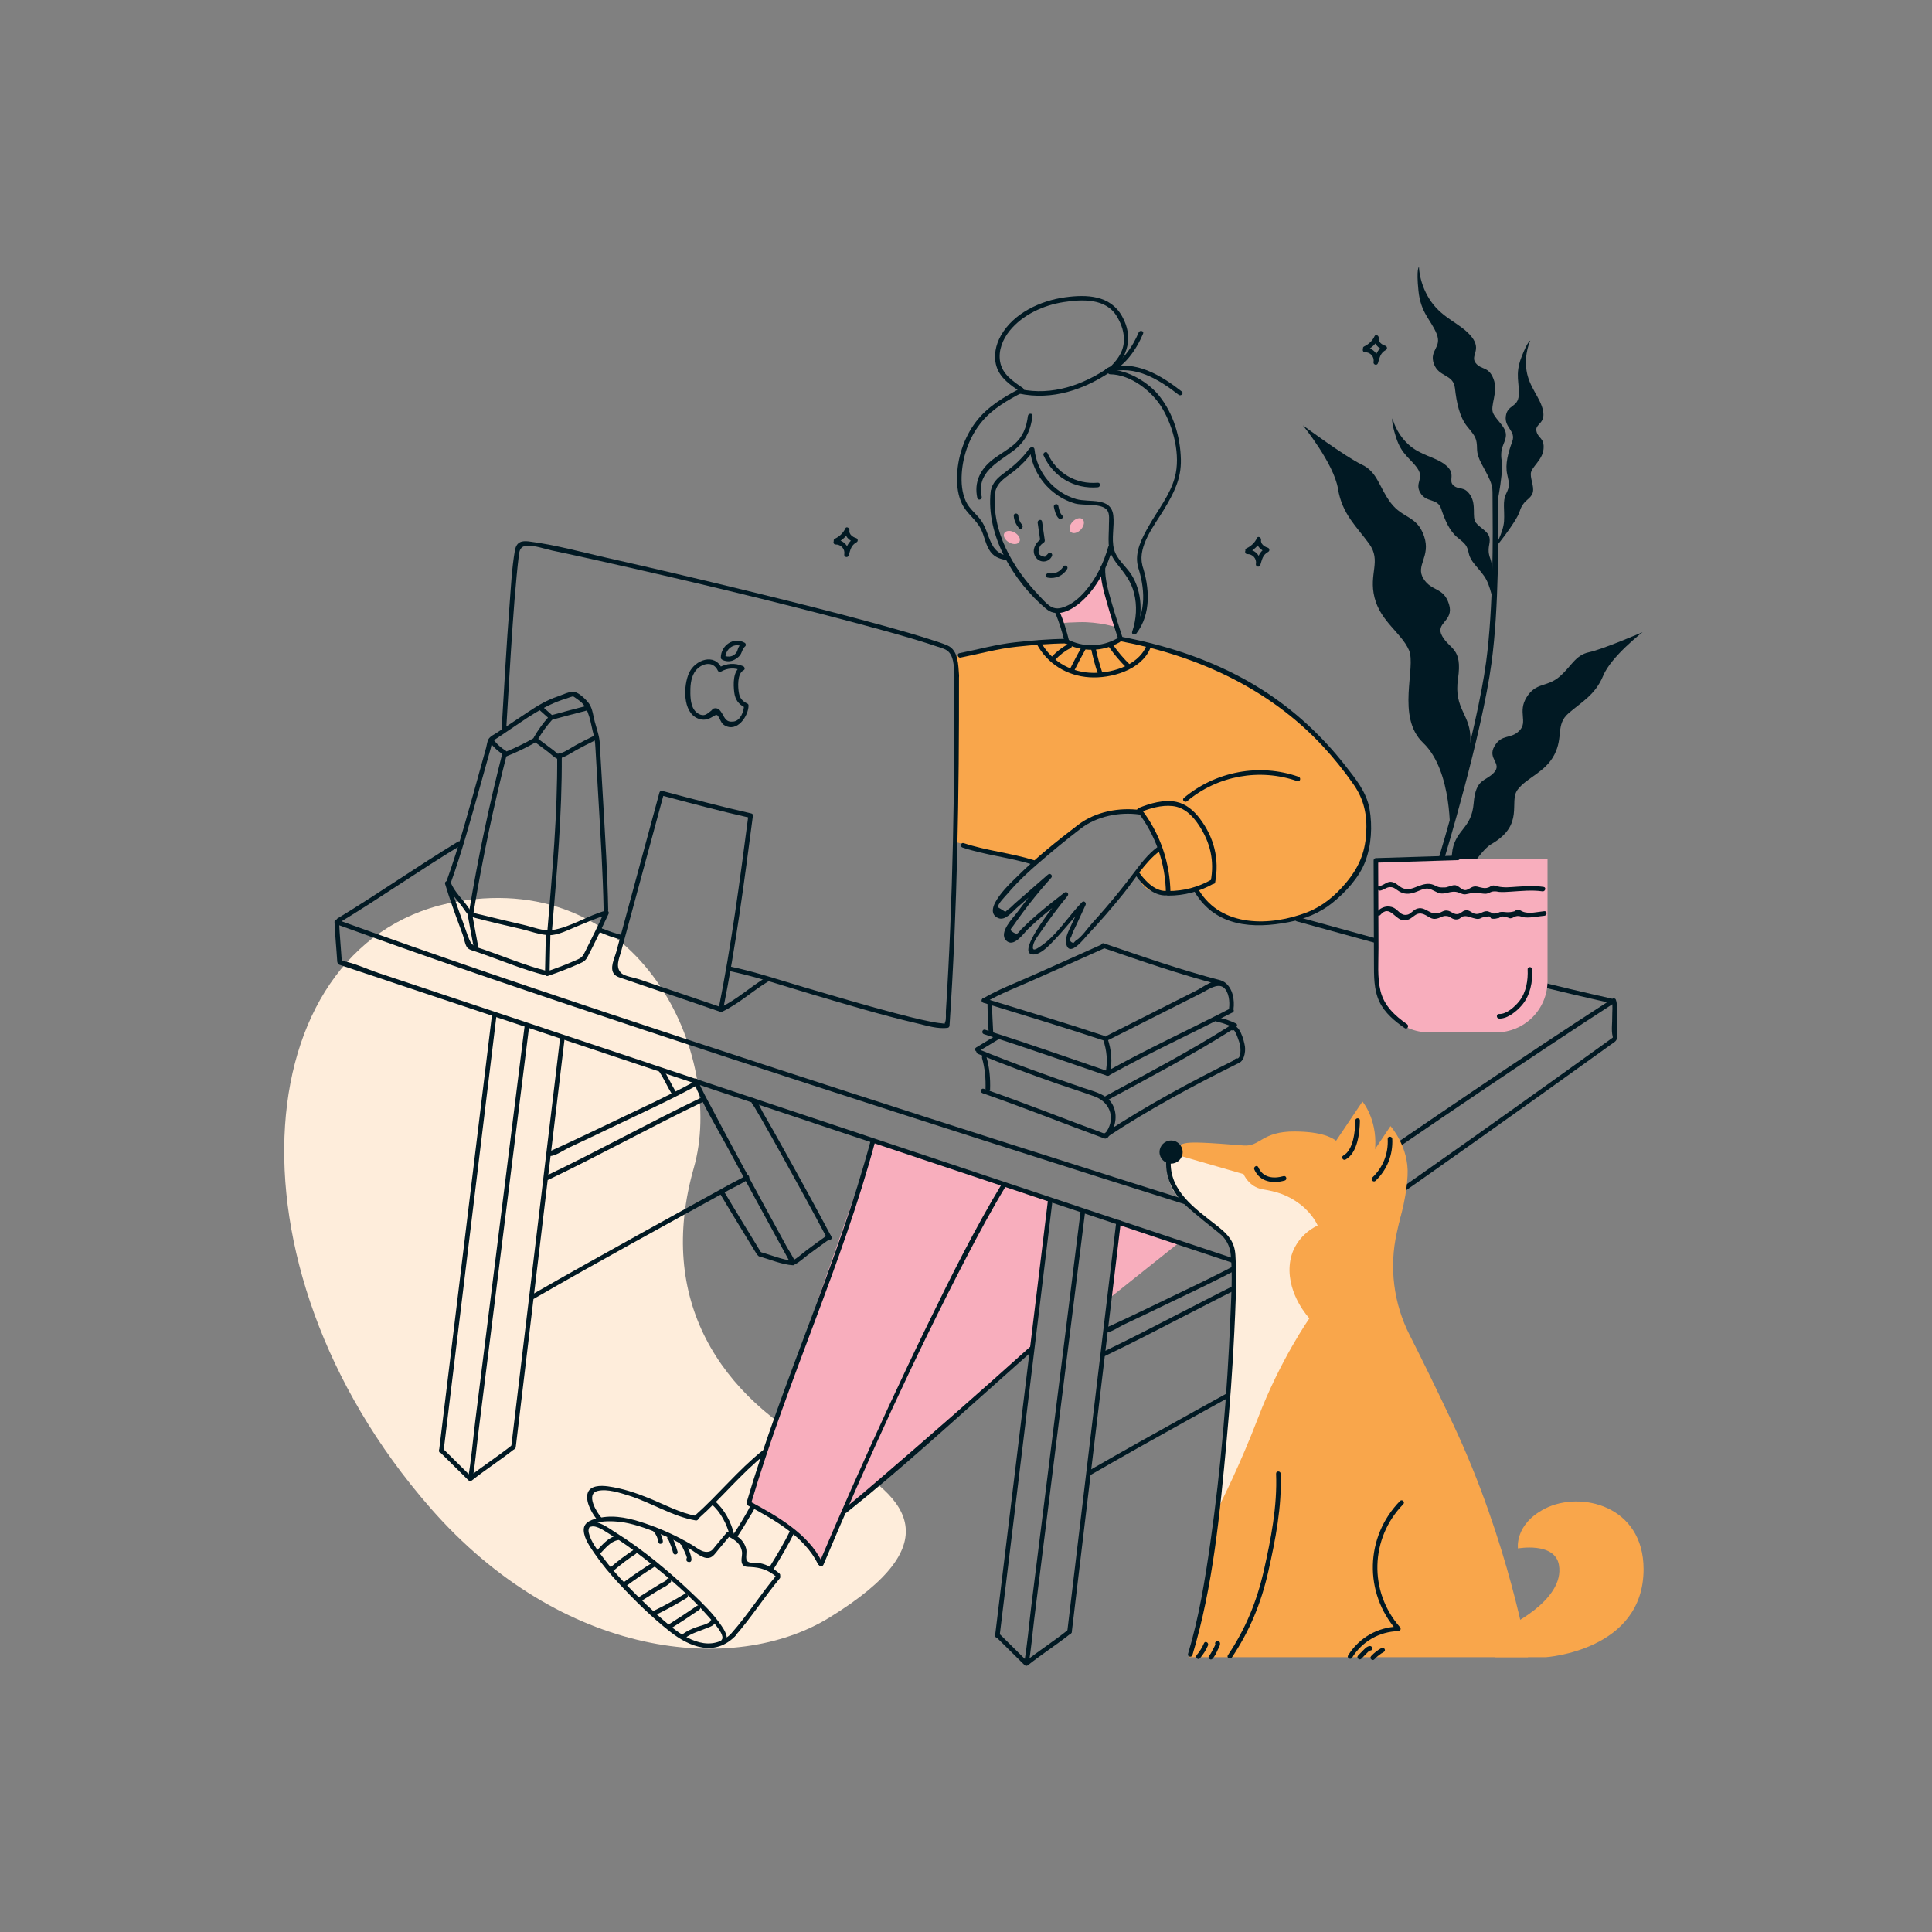 <svg xmlns:dc="http://purl.org/dc/elements/1.1/" xmlns:cc="http://creativecommons.org/ns#" xmlns:rdf="http://www.w3.org/1999/02/22-rdf-syntax-ns#" xmlns:svg="http://www.w3.org/2000/svg" xmlns="http://www.w3.org/2000/svg" id="svg4996" viewBox="0 0 1408 1408" height="1408px" width="1408px"><rect x="0" y="0" width="1408" height="1408" fill="#808080" stroke="none"/><defs id="defs4990"></defs><g id="layer1"><g id="g34549" transform="matrix(1.333,0,0,-1.333,-5462.229,1743.808)"><g id="g792" transform="translate(4549.815,514.055)"><path d="m 0,0 c 44.375,-22.91 68.691,-48.785 1.395,-90.185 -52.177,-32.097 -146.263,-22.529 -218.277,59.949 -117.762,134.871 -98.954,312.057 14.996,331.501 100.367,17.126 146.532,-84.406 129.098,-145.611 C -93.325,83.554 -58.85,30.384 0,0" style="fill:#feeddb;fill-opacity:1;fill-rule:nonzero;stroke:none" id="path794"></path></g><g id="g796" transform="translate(4780.453,1006.255)"><path d="M 0,0 C 2.687,1.219 5.396,3.714 6.562,6.453 5.8,6.774 5.038,7.095 4.276,7.417 3.677,3.844 6.392,1.017 9.661,0.104 9.562,0.867 9.462,1.628 9.362,2.39 5.675,0.341 5.067,-2.582 3.868,-6.321 c 0.804,-0.221 1.607,-0.443 2.41,-0.665 0.814,4.42 -2.515,8.589 -7.089,8.481 -1.606,-0.038 -1.612,-2.538 0,-2.5 2.843,0.067 5.209,-2.433 4.679,-5.316 -0.289,-1.568 1.913,-2.216 2.41,-0.665 0.989,3.08 1.223,5.483 4.346,7.217 0.949,0.528 0.721,2.001 -0.299,2.285 C 8.546,3.012 6.323,4.585 6.687,6.751 6.899,8.019 5.002,9.126 4.402,7.715 3.38,5.308 1.099,3.229 -1.262,2.159 -2.725,1.495 -1.455,-0.66 0,0" style="fill:#011923;fill-opacity:1;fill-rule:nonzero;stroke:none" id="path798"></path></g><g id="g800" transform="translate(4555.4,1011.511)"><path d="M 0,0 C 2.687,1.219 5.398,3.713 6.561,6.453 5.8,6.774 5.038,7.095 4.276,7.416 3.677,3.844 6.392,1.016 9.661,0.104 9.562,0.867 9.462,1.628 9.362,2.39 5.675,0.341 5.068,-2.582 3.868,-6.321 c 0.804,-0.222 1.607,-0.444 2.411,-0.665 0.813,4.42 -2.516,8.589 -7.09,8.481 -1.606,-0.038 -1.612,-2.538 0,-2.5 2.843,0.067 5.209,-2.433 4.679,-5.316 -0.288,-1.568 1.913,-2.216 2.411,-0.665 0.988,3.079 1.222,5.482 4.346,7.216 0.949,0.528 0.72,2 -0.299,2.286 C 8.546,3.012 6.323,4.584 6.687,6.751 6.9,8.019 5.002,9.126 4.402,7.715 3.38,5.307 1.099,3.229 -1.262,2.159 -2.725,1.495 -1.455,-0.661 0,0" style="fill:#011923;fill-opacity:1;fill-rule:nonzero;stroke:none" id="path802"></path></g><g id="g804" transform="translate(4844.77,1116.623)"><path d="M 0,0 C 2.687,1.22 5.397,3.715 6.562,6.453 5.8,6.774 5.038,7.096 4.276,7.416 3.677,3.845 6.393,1.018 9.661,0.105 9.562,0.867 9.462,1.629 9.363,2.391 5.676,0.342 5.068,-2.582 3.868,-6.32 l 2.411,-0.665 c 0.813,4.42 -2.516,8.589 -7.091,8.48 -1.605,-0.038 -1.611,-2.538 0,-2.5 2.844,0.068 5.209,-2.433 4.68,-5.315 -0.288,-1.569 1.913,-2.217 2.411,-0.665 0.989,3.08 1.223,5.481 4.346,7.216 0.949,0.529 0.72,2 -0.299,2.286 C 8.546,3.013 6.324,4.585 6.687,6.751 6.9,8.02 5.002,9.126 4.402,7.716 3.381,5.309 1.099,3.23 -1.262,2.159 -2.725,1.495 -1.455,-0.659 0,0" style="fill:#011923;fill-opacity:1;fill-rule:nonzero;stroke:none" id="path806"></path></g><g id="g808" transform="translate(4677.958,967.345)"><path d="m 0,0 c 0,0 -0.558,0.417 9.885,0.696 10.442,0.279 19.581,-2.592 19.581,-2.592 l -4.833,14.967 -2.495,16.307 c 0,0 -5.508,-8.695 -10.288,-14.28 C 5.996,8.26 -2.229,6.683 -2.229,6.683 Z" style="fill:#f8aebd;fill-opacity:1;fill-rule:nonzero;stroke:none" id="path810"></path></g><g id="g812" transform="translate(4634.856,710.523)"><path d="m 0,0 c 22.405,-7.779 44.419,-16.624 66.692,-24.765 1.514,-0.553 2.166,1.862 0.664,2.411 C 45.084,-14.213 23.07,-5.368 0.665,2.411 -0.858,2.939 -1.513,0.525 0,0" style="fill:#011923;fill-opacity:1;fill-rule:nonzero;stroke:none" id="path814"></path></g><g id="g816" transform="translate(4702.905,686.503)"><path d="m 0,0 c 22.758,15.104 47.183,28.157 71.631,40.305 1.44,0.716 0.176,2.873 -1.262,2.158 C 45.921,30.315 21.496,17.264 -1.262,2.158 -2.596,1.271 -1.346,-0.894 0,0" style="fill:#011923;fill-opacity:1;fill-rule:nonzero;stroke:none" id="path818"></path></g><g id="g820" transform="translate(4632.354,732.017)"><path d="m 0,0 c 14.4,-5.898 28.986,-11.305 43.678,-16.431 6.662,-2.324 13.442,-4.395 20.058,-6.836 9.146,-3.373 11.853,-13.021 5.5,-20.683 -1.019,-1.23 0.74,-3.008 1.768,-1.768 3.761,4.535 5.464,10.75 3.316,16.424 -2.679,7.079 -10.211,8.464 -16.6,10.655 C 38.536,-12.06 19.436,-5.278 0.664,2.411 -0.823,3.021 -1.472,0.603 0,0" style="fill:#011923;fill-opacity:1;fill-rule:nonzero;stroke:none" id="path822"></path></g><g id="g824" transform="translate(4703.51,706.857)"><path d="m 0,0 c 22.687,12.32 45.602,24.298 67.436,38.105 1.355,0.86 0.102,3.024 -1.263,2.161 C 44.34,26.457 21.425,14.479 -1.262,2.159 -2.676,1.391 -1.415,-0.77 0,0" style="fill:#011923;fill-opacity:1;fill-rule:nonzero;stroke:none" id="path826"></path></g><g id="g828" transform="translate(4632.642,733.356)"><path d="M 0,0 C 3.614,2.168 7.21,4.366 10.824,6.535 12.202,7.361 10.947,9.524 9.563,8.693 5.948,6.525 2.353,4.326 -1.262,2.158 -2.64,1.331 -1.384,-0.831 0,0" style="fill:#011923;fill-opacity:1;fill-rule:nonzero;stroke:none" id="path830"></path></g><g id="g832" transform="translate(4634.601,729.705)"><path d="m 0,0 c 1.616,-5.716 2.091,-11.271 1.897,-17.192 -0.053,-1.61 2.448,-1.608 2.5,0 C 4.598,-11.051 4.085,-5.26 2.411,0.664 1.974,2.21 -0.439,1.553 0,0" style="fill:#011923;fill-opacity:1;fill-rule:nonzero;stroke:none" id="path834"></path></g><g id="g836" transform="translate(4635.614,742.805)"><path d="m 0,0 c 22.577,-7.218 44.93,-15.104 67.362,-22.757 0.617,-0.21 1.396,0.243 1.537,0.873 1.454,6.475 0.861,13.367 -1.314,19.614 -0.525,1.51 -2.941,0.861 -2.41,-0.664 2.026,-5.824 2.671,-12.237 1.314,-18.285 0.512,0.291 1.025,0.582 1.537,0.873 C 45.594,-12.694 23.242,-4.808 0.665,2.411 -0.872,2.902 -1.529,0.489 0,0" style="fill:#011923;fill-opacity:1;fill-rule:nonzero;stroke:none" id="path838"></path></g><g id="g840" transform="translate(4635.211,759.993)"><path d="m 0,0 c 21.877,-6.753 43.829,-13.333 65.563,-20.535 1.531,-0.507 2.187,1.906 0.665,2.411 C 44.493,-10.923 22.541,-4.342 0.665,2.411 -0.876,2.887 -1.534,0.474 0,0" style="fill:#011923;fill-opacity:1;fill-rule:nonzero;stroke:none" id="path842"></path></g><g id="g844" transform="translate(4703.918,720.195)"><path d="m 0,0 c 22.116,12.361 45.175,22.896 67.686,34.498 1.43,0.737 0.168,2.896 -1.262,2.159 C 43.913,25.057 20.854,14.52 -1.262,2.158 -2.666,1.373 -1.407,-0.787 0,0" style="fill:#011923;fill-opacity:1;fill-rule:nonzero;stroke:none" id="path846"></path></g><g id="g848" transform="translate(4703.828,739.662)"><path d="m 0,0 34.289,17.288 16.705,8.423 c 2.944,1.485 8.41,5.536 11.783,2.95 3.026,-2.318 3.523,-8.015 3.037,-11.364 -0.228,-1.574 2.181,-2.253 2.411,-0.665 0.73,5.037 -0.306,11.635 -4.793,14.859 C 58.906,34.743 51.924,28.975 47.974,26.983 31.562,18.708 15.15,10.434 -1.262,2.159 -2.698,1.435 -1.436,-0.724 0,0" style="fill:#011923;fill-opacity:1;fill-rule:nonzero;stroke:none" id="path850"></path></g><g id="g852" transform="translate(4765.173,772.191)"><path d="m 0,0 c -21.583,5.598 -42.873,13.018 -63.953,20.245 -1.526,0.523 -2.181,-1.891 -0.665,-2.411 21.08,-7.229 42.37,-14.646 63.954,-20.245 C 0.896,-2.815 1.559,-0.404 0,0" style="fill:#011923;fill-opacity:1;fill-rule:nonzero;stroke:none" id="path854"></path></g><g id="g856" transform="translate(4636.515,760.217)"><path d="m 0,0 c 8.13,4.809 17.322,8.246 25.924,12.095 13.023,5.827 26.081,11.579 39.08,17.462 1.463,0.662 0.193,2.818 -1.262,2.158 C 50.743,25.833 37.686,20.081 24.662,14.253 16.059,10.404 6.869,6.969 -1.262,2.159 -2.646,1.341 -1.389,-0.821 0,0" style="fill:#011923;fill-opacity:1;fill-rule:nonzero;stroke:none" id="path858"></path></g><g id="g860" transform="translate(4771.974,744.963)"><path d="m 0,0 c 1.106,0.486 3.471,-7.093 3.641,-7.892 0.308,-1.455 1.024,-7.956 -2.135,-7.705 0.11,-0.818 0.221,-1.636 0.332,-2.455 0.15,0.046 0.299,0.097 0.444,0.154 1.499,0.549 0.852,2.966 -0.664,2.411 -0.146,-0.057 -0.295,-0.109 -0.445,-0.154 -1.374,-0.447 -1.069,-2.344 0.333,-2.456 4.348,-0.345 5.314,6.306 4.845,9.251 C 5.88,-5.894 3.468,4.237 -1.262,2.158 -2.731,1.512 -1.461,-0.643 0,0" style="fill:#011923;fill-opacity:1;fill-rule:nonzero;stroke:none" id="path862"></path></g><g id="g864" transform="translate(4761.795,750.149)"><path d="m 0,0 c 1.417,-0.741 3.056,-0.952 4.577,-1.419 1.975,-0.605 3.89,-1.36 5.76,-2.236 1.449,-0.678 2.72,1.477 1.263,2.159 C 9.972,-0.734 8.317,-0.038 6.617,0.545 4.91,1.131 2.854,1.326 1.262,2.159 -0.162,2.904 -1.428,0.747 0,0" style="fill:#011923;fill-opacity:1;fill-rule:nonzero;stroke:none" id="path866"></path></g><g id="g868" transform="translate(4637.581,759.206)"><path d="m 0,0 c 0.03,-5.281 0.394,-10.563 0.642,-15.837 0.075,-1.6 2.575,-1.611 2.5,0 C 2.894,-10.563 2.53,-5.281 2.5,0 2.489,1.608 -0.011,1.612 0,0" style="fill:#011923;fill-opacity:1;fill-rule:nonzero;stroke:none" id="path870"></path></g><g id="g872" transform="translate(4680.366,957.91)"><path d="m 0,0 c 0,0 -20.243,-0.789 -34.965,-2.629 -14.723,-1.84 -25.764,-6.047 -25.764,-6.047 l 0.789,-101.477 43.378,-11.569 c 0,0 25.764,25.501 37.594,26.817 11.83,1.313 18.929,1.313 18.929,1.313 0,0 5.783,-7.36 8.149,-12.093 2.367,-4.732 2.629,-8.413 2.629,-8.413 l -11.041,-12.881 c 0,0 0,-8.15 8.412,-10.253 8.412,-2.104 22.61,1.314 22.61,1.314 0,0 4.276,-10.242 16.715,-15.418 25.127,-10.454 69.326,4.803 77.877,38.534 8.455,33.345 -33.337,65.743 -39.383,70.739 -6.047,4.995 -40.75,29.181 -70.457,37.332 -29.707,8.148 -26.29,5.783 -26.29,5.783 0,0 -4.732,-6.573 -13.145,-5.259 C 7.624,-2.892 0,0 0,0" style="fill:#f9a64b;fill-opacity:1;fill-rule:nonzero;stroke:none" id="path874"></path></g><g id="g876" transform="translate(4575.418,684.648)"><path d="m 0,0 -69.075,-196.968 c 0,0 20.993,-10.497 27.116,-18.806 6.123,-8.31 13.121,-15.308 13.121,-15.308 l 13.12,29.303 101.904,88.345 10.496,80.037 z" style="fill:#f8aebd;fill-opacity:1;fill-rule:nonzero;stroke:none" id="path878"></path></g><g id="g880" transform="translate(4704.255,598.453)"><path d="m 0,0 37.051,29.546 c 0,0 -32.361,13.132 -32.361,11.256 C 4.69,38.926 0,0 0,0" style="fill:#f8aebd;fill-opacity:1;fill-rule:nonzero;stroke:none" id="path882"></path></g><g id="g884" transform="translate(4639.331,1039.512)"><path d="m 0,0 c -2.682,-24.032 12.418,-49.256 30.39,-64.263 6.79,-5.67 15.976,0.648 21.133,5.875 7.375,7.474 12.351,17.479 15.167,27.514 0.436,1.552 -1.975,2.214 -2.41,0.665 -2.473,-8.809 -6.662,-17.488 -12.693,-24.428 -2.956,-3.401 -6.449,-6.484 -10.651,-8.221 -3.144,-1.3 -5.781,-1.731 -8.778,0.362 -2.033,1.42 -3.862,3.623 -5.581,5.411 C 12.129,-42.052 0.096,-21.55 2.5,0 2.678,1.597 0.177,1.584 0,0" style="fill:#011923;fill-opacity:1;fill-rule:nonzero;stroke:none" id="path886"></path></g><g id="g888" transform="translate(4699.45,997.982)"><path d="m 0,0 c -0.275,-6.453 1.704,-13.087 3.414,-19.236 1.862,-6.699 4.065,-13.29 6.166,-19.916 0.483,-1.529 2.899,-0.875 2.411,0.665 -1.966,6.195 -4.022,12.362 -5.801,18.618 C 4.387,-13.526 2.216,-6.659 2.5,0 2.568,1.609 0.068,1.605 0,0" style="fill:#011923;fill-opacity:1;fill-rule:nonzero;stroke:none" id="path890"></path></g><g id="g892" transform="translate(4673.872,1030.987)"><path d="M 0,0 C 0.482,-2.077 1.071,-4.801 2.732,-6.29 3.927,-7.361 5.701,-5.599 4.5,-4.522 3.186,-3.344 2.791,-0.972 2.411,0.665 2.048,2.231 -0.363,1.568 0,0" style="fill:#011923;fill-opacity:1;fill-rule:nonzero;stroke:none" id="path894"></path></g><g id="g896" transform="translate(4651.932,1026.23)"><path d="m 0,0 c 0.137,-2.552 1.259,-4.837 2.826,-6.812 1,-1.259 2.758,0.519 1.768,1.767 C 3.464,-3.619 2.599,-1.84 2.5,0 2.414,1.6 -0.087,1.609 0,0" style="fill:#011923;fill-opacity:1;fill-rule:nonzero;stroke:none" id="path898"></path></g><g id="g900" transform="translate(4670.428,992.379)"><path d="M 0,0 C 4.254,-0.828 8.51,1.008 10.729,4.758 11.552,6.146 9.391,7.403 8.571,6.02 6.948,3.278 3.813,1.798 0.664,2.411 -0.907,2.718 -1.58,0.309 0,0" style="fill:#011923;fill-opacity:1;fill-rule:nonzero;stroke:none" id="path902"></path></g><g id="g904" transform="translate(4660.768,1062.555)"><path d="m 0,0 c 0.931,-9.324 5.575,-17.688 12.913,-23.526 3.453,-2.747 7.425,-4.858 11.666,-6.091 4.704,-1.368 14.787,0.393 17.754,-3.819 1.394,-1.977 0.862,-5.525 0.873,-7.842 0.017,-3.474 -0.326,-6.993 -0.134,-10.461 0.244,-4.393 2.128,-7.833 4.826,-11.226 3.948,-4.962 7.384,-9.199 9.002,-15.516 1.821,-7.107 1.333,-14.378 -0.991,-21.292 -0.491,-1.463 1.493,-1.993 2.285,-0.964 8.283,10.749 7.244,25.4 3.132,37.612 -0.51,1.519 -2.926,0.867 -2.41,-0.663 3.924,-11.654 5.032,-25.419 -2.881,-35.688 0.762,-0.321 1.524,-0.641 2.285,-0.962 3.426,10.194 3.095,22.409 -2.734,31.733 -2.975,4.758 -8.155,8.477 -9.611,14.085 -1.527,5.884 0.318,12.405 -0.387,18.427 -1.214,10.367 -13.082,6.874 -20.344,8.986 C 13.059,-23.661 3.759,-12.617 2.5,0 2.342,1.587 -0.159,1.603 0,0" style="fill:#011923;fill-opacity:1;fill-rule:nonzero;stroke:none" id="path906"></path></g><g id="g908" transform="translate(4722.189,999.411)"><path d="m 0,0 c -2.508,10.299 6.819,21.846 11.797,30.08 5.371,8.884 9.577,16.854 9.324,27.45 -0.297,12.406 -4.029,25.013 -11.832,34.804 -5.914,7.422 -17.219,14.209 -26.888,14.315 -1.609,0.018 -1.61,-2.482 0,-2.5 C -6.263,104.024 5.346,94.923 10.894,85.618 17.1,75.208 21.057,59.838 17.827,47.826 15.251,38.245 8.477,29.858 3.647,21.339 -0.028,14.851 -4.284,7.028 -2.41,-0.665 -2.03,-2.228 0.381,-1.565 0,0" style="fill:#011923;fill-opacity:1;fill-rule:nonzero;stroke:none" id="path910"></path></g><g id="g912" transform="translate(4648.749,1004.386)"><path d="m 0,0 c -10.368,1.331 -9.603,11.942 -14.529,19.056 -2.615,3.777 -6.459,6.334 -8.436,10.59 -2.222,4.78 -2.613,10.279 -2.259,15.472 0.699,10.252 4.586,20.644 11.27,28.493 5.951,6.988 14.026,11.52 22.04,15.73 C 9.511,90.089 8.249,92.248 6.824,91.5 -2.28,86.717 -11.22,81.455 -17.537,73.124 -24.089,64.48 -27.728,53.262 -27.83,42.435 c -0.045,-4.776 0.639,-9.704 2.706,-14.052 2.558,-5.378 7.782,-8.589 10.412,-13.945 1.937,-3.944 2.541,-8.737 5.189,-12.315 C -7.189,-1.031 -3.738,-2.021 0,-2.5 1.591,-2.704 1.576,-0.202 0,0" style="fill:#011923;fill-opacity:1;fill-rule:nonzero;stroke:none" id="path914"></path></g><g id="g916" transform="translate(4656.861,1096.078)"><path d="m 0,0 c -5.375,3.682 -11.207,7.489 -12.396,14.403 -1.059,6.148 1.466,12.253 5.318,16.978 7.099,8.709 18.464,13.878 29.389,15.558 10.191,1.57 23.238,2.207 29.199,-7.918 2.55,-4.332 4.122,-8.873 3.733,-13.984 C 54.782,18.988 50.977,14.44 46.745,10.441 45.573,9.333 47.344,7.568 48.513,8.674 57.544,17.208 60.595,27.875 54.303,39.176 47.865,50.738 35.07,51.205 23.15,49.57 9.702,47.727 -5.047,40.918 -11.959,28.637 -14.799,23.592 -16.084,17.589 -14.417,11.936 -12.481,5.365 -6.622,1.514 -1.262,-2.158 0.069,-3.069 1.321,-0.904 0,0" style="fill:#011923;fill-opacity:1;fill-rule:nonzero;stroke:none" id="path918"></path></g><g id="g920" transform="translate(4730.245,844.869)"><path d="m 0,0 c -4.985,-3.77 -8.661,-8.601 -12.393,-13.551 -5.087,-6.75 -10.378,-13.345 -15.889,-19.756 -2.392,-2.781 -4.822,-5.529 -7.29,-8.244 -2.392,-2.629 -5.695,-7.615 -8.794,-9.351 -0.428,-0.439 -0.855,-0.875 -1.281,-1.314 -1.986,0.455 -2.374,1.656 -1.159,3.605 0.558,1.964 1.676,3.982 2.535,5.844 l 5.234,11.318 c 0.564,1.22 -0.908,2.596 -1.963,1.514 -7.566,-7.756 -13.782,-18.24 -22.916,-24.271 -1.881,-1.242 -4.506,-3.07 -3.844,0.503 0.506,2.73 2.914,5.644 4.412,7.854 4.52,6.665 9.36,13.097 14.454,19.331 1.033,1.264 -0.502,2.752 -1.767,1.769 -4.817,-3.747 -9.639,-7.494 -14.278,-11.46 -2.084,-1.782 -4.132,-3.606 -6.124,-5.49 -1.107,-1.047 -2.199,-2.109 -3.266,-3.194 -1.714,-1.744 -1.739,-3.146 -4.234,-1.553 -2.403,1.533 -1.379,1.641 0.1,3.789 0.706,1.024 1.424,2.041 2.147,3.053 2.106,2.951 4.272,5.859 6.501,8.718 3.825,4.907 7.837,9.658 11.986,14.296 1.077,1.205 -0.557,2.826 -1.769,1.769 -4.13,-3.609 -8.26,-7.217 -12.391,-10.825 -1.944,-1.698 -3.888,-3.395 -5.831,-5.093 -1.108,-0.967 -2.393,-2.483 -3.645,-3.184 -0.486,-0.425 -0.973,-0.848 -1.458,-1.273 -1.328,0.827 -2.657,1.653 -3.985,2.481 -0.489,1.599 4.264,6.319 5.13,7.353 1.705,2.034 3.5,3.994 5.344,5.901 3.497,3.614 7.203,7.021 11.002,10.314 7.767,6.731 15.758,13.349 23.928,19.584 8.7,6.638 21.038,9.073 31.809,7.572 1.573,-0.22 2.254,2.188 0.665,2.411 -11.622,1.619 -24.576,-0.831 -34,-8.004 -11.48,-8.738 -23.074,-18.03 -33.307,-28.217 -3.002,-2.988 -20.151,-18.496 -10.491,-22.812 3.799,-1.699 7.696,3.417 10.047,5.468 l 18.952,16.555 -1.769,1.769 c -5.877,-6.575 -11.464,-13.396 -16.687,-20.499 -2.311,-3.141 -10.484,-11.173 -6.176,-15.56 4.082,-4.157 9.446,3.816 11.846,6.149 6.784,6.595 14.262,12.412 21.721,18.213 -0.589,0.589 -1.178,1.179 -1.767,1.769 -2.522,-3.087 -26.651,-32.165 -17.704,-33.712 4.555,-0.787 10.053,5.543 12.7,8.309 5.696,5.954 10.678,12.549 16.433,18.45 l -1.963,1.515 c -2.118,-4.582 -4.267,-9.149 -6.354,-13.743 -1.245,-2.742 -2.79,-5.859 -2.035,-8.958 1.802,-7.389 9.688,3.016 11.42,4.859 6.911,7.348 13.537,14.965 19.857,22.827 6.227,7.747 11.569,16.995 19.569,23.043 C 2.529,-1.201 1.284,0.971 0,0" style="fill:#011923;fill-opacity:1;fill-rule:nonzero;stroke:none" id="path922"></path></g><g id="g924" transform="translate(4710.24,957.621)"><path d="m 0,0 c 41.876,-7.899 81.226,-25.733 110.549,-57.271 6.158,-6.625 11.813,-13.703 16.982,-21.123 5.722,-8.212 7.459,-16.722 6.855,-26.715 -0.658,-10.891 -4.284,-18.986 -11.272,-27.25 -5.759,-6.811 -12.559,-12.563 -20.948,-15.812 -19.991,-7.745 -46.752,-8.426 -59.18,11.971 -0.836,1.371 -2.998,0.116 -2.158,-1.263 11.367,-18.655 31.735,-19.927 51.247,-16.114 8.638,1.687 16.75,4.87 23.67,10.394 7.196,5.746 14.836,14.002 18.13,22.726 3.362,8.905 3.97,19.386 2.337,28.716 -1.631,9.323 -7.663,16.584 -13.358,23.864 -12.738,16.293 -28.099,30.429 -45.583,41.505 C 53.992,-11.622 27.638,-2.678 0.665,2.41 -0.908,2.706 -1.582,0.298 0,0" style="fill:#011923;fill-opacity:1;fill-rule:nonzero;stroke:none" id="path926"></path></g><g id="g928" transform="translate(4760.092,827.299)"><path d="m 0,0 c -7.354,-4.186 -15.256,-6.27 -23.714,-6.265 0.416,-0.417 0.833,-0.833 1.25,-1.25 -0.194,16.772 -5.714,32.801 -15.97,46.084 -0.249,-0.612 -0.498,-1.224 -0.747,-1.836 5.528,2.278 11.786,4.103 17.82,3.475 6.453,-0.673 11.019,-5.324 14.433,-10.494 6.253,-9.47 8.549,-19.374 6.477,-30.555 -0.291,-1.573 2.118,-2.247 2.411,-0.665 2.37,12.788 -0.567,24.563 -8.46,34.961 -3.192,4.206 -7.416,7.891 -12.706,9.02 -6.736,1.438 -14.468,-0.788 -20.639,-3.331 -0.647,-0.268 -1.297,-1.124 -0.747,-1.837 9.991,-12.94 15.439,-28.464 15.628,-44.822 0.008,-0.676 0.567,-1.25 1.25,-1.25 8.87,-0.005 17.269,2.22 24.976,6.606 C 2.66,-1.363 1.402,0.798 0,0" style="fill:#011923;fill-opacity:1;fill-rule:nonzero;stroke:none" id="path930"></path></g><g id="g932" transform="translate(4746.69,870.137)"><path d="m 0,0 c 16.625,14.023 39.832,18.163 60.319,10.958 1.521,-0.535 2.175,1.879 0.664,2.41 C 39.621,20.881 15.518,16.348 -1.768,1.768 -2.999,0.729 -1.223,-1.032 0,0" style="fill:#011923;fill-opacity:1;fill-rule:nonzero;stroke:none" id="path934"></path></g><g id="g936" transform="translate(4619.498,938.592)"><path d="m 0,0 c 0.089,-61.076 -0.768,-122.188 -4.652,-183.155 -0.096,-1.505 0.251,-4.615 -0.39,-5.964 -0.926,-1.951 1.479,-0.166 0.027,-0.831 -0.433,-0.198 -1.394,0.043 -1.852,0.077 -2.271,0.168 -4.533,0.623 -6.764,1.063 -6.351,1.255 -12.634,2.873 -18.891,4.523 -16.678,4.396 -33.22,9.303 -49.766,14.166 -13.325,3.916 -26.69,8.455 -40.302,11.292 -1.57,0.327 -2.241,-2.082 -0.665,-2.41 15.407,-3.21 30.526,-8.425 45.609,-12.852 18.955,-5.562 37.921,-11.328 57.174,-15.788 5.193,-1.203 11.474,-3.267 16.879,-2.433 0.561,0.086 0.883,0.701 0.917,1.206 C 1.621,-127.5 2.593,-63.735 2.5,0 2.498,1.607 -0.002,1.61 0,0" style="fill:#011923;fill-opacity:1;fill-rule:nonzero;stroke:none" id="path938"></path></g><g id="g940" transform="translate(4374.415,908.808)"><path d="m 0,0 c 1.176,19.172 2.213,38.353 3.552,57.514 0.632,9.035 1.322,18.068 2.193,27.084 0.364,3.77 0.742,7.543 1.217,11.301 0.335,2.645 0.858,4.627 3.998,5.157 0.206,0.034 0.431,-0.082 0.638,-0.068 4.19,0.271 9.492,-1.745 13.552,-2.591 8.377,-1.745 16.732,-3.589 25.081,-5.457 47.663,-10.661 95.231,-21.964 142.427,-34.544 10.625,-2.833 21.237,-5.731 31.763,-8.917 3.823,-1.155 7.638,-2.345 11.414,-3.647 1.445,-0.499 3.055,-0.907 4.417,-1.603 4.746,-2.418 4.503,-9.601 4.878,-14.24 0.129,-1.593 2.63,-1.607 2.5,0 -0.458,5.675 -0.299,13.853 -6.329,16.503 -2.73,1.2 -5.662,2.062 -8.493,2.985 -8.756,2.853 -17.626,5.359 -26.5,7.811 -24.999,6.904 -50.173,13.183 -75.37,19.319 -25.193,6.136 -50.436,12.081 -75.733,17.777 -14.108,3.177 -28.463,7.2 -42.84,9 C 8.093,103.918 5.551,102.845 4.766,98.317 3.087,88.644 2.645,78.593 1.884,68.815 0.099,45.899 -1.093,22.941 -2.5,0 -2.598,-1.606 -0.098,-1.601 0,0" style="fill:#011923;fill-opacity:1;fill-rule:nonzero;stroke:none" id="path942"></path></g><g id="g944" transform="translate(4506.734,861.512)"><path d="m 0,0 c -4.6,-35.158 -9.218,-70.327 -16.212,-105.106 -0.224,-1.113 0.833,-1.885 1.837,-1.412 9.234,4.364 16.837,11.534 25.558,16.765 1.378,0.827 0.123,2.989 -1.262,2.159 -8.722,-5.231 -16.322,-12.402 -25.559,-16.765 0.613,-0.47 1.225,-0.941 1.836,-1.412 C -6.763,-70.773 -2.128,-35.379 2.5,0 2.707,1.591 0.205,1.575 0,0" style="fill:#011923;fill-opacity:1;fill-rule:nonzero;stroke:none" id="path946"></path></g><g id="g948" transform="translate(4508.465,863.46)"><path d="m 0,0 c -16.339,3.672 -32.517,7.998 -48.69,12.325 -0.651,0.174 -1.361,-0.216 -1.539,-0.873 -7.871,-29.044 -15.742,-58.089 -23.612,-87.133 -0.909,-3.353 -3.83,-8.986 -1.15,-12.161 1.279,-1.515 3.407,-1.956 5.198,-2.589 3.658,-1.292 7.341,-2.518 11.013,-3.769 13.863,-4.723 27.748,-9.384 41.593,-14.157 1.525,-0.526 2.179,1.888 0.666,2.411 -12.046,4.152 -24.121,8.221 -36.186,12.317 -3.016,1.025 -6.031,2.05 -9.046,3.08 -2.247,0.768 -7.475,1.554 -9.245,3.174 -3.606,3.299 -1.225,8.106 -0.173,11.987 0.865,3.191 1.731,6.383 2.595,9.575 6.92,25.533 13.839,51.067 20.759,76.601 L -49.355,9.915 C -33.181,5.587 -17.003,1.261 -0.664,-2.411 0.902,-2.763 1.572,-0.353 0,0" style="fill:#011923;fill-opacity:1;fill-rule:nonzero;stroke:none" id="path950"></path></g><g id="g952" transform="translate(4506.092,923.612)"><path d="m 0,0 c -2.411,1.235 -3.788,2.671 -4.35,5.35 -0.708,3.378 -1.05,11.014 2.467,12.756 1.079,0.535 0.59,1.912 -0.299,2.285 -4.507,1.893 -9.006,1.561 -13.26,-0.829 0.569,-0.149 1.139,-0.298 1.71,-0.448 -4.012,8.67 -14.663,4.681 -17.914,-2.378 -3.152,-6.839 -3.703,-21.532 4.815,-24.986 3.007,-1.22 5.445,-0.636 8.072,0.988 2.406,1.488 2.509,1.311 3.912,-1.361 0.691,-1.315 1.111,-2.457 2.452,-3.287 6.905,-4.268 13.189,4.907 13.245,10.754 0.014,1.609 -2.486,1.61 -2.5,0 -0.031,-3.13 -1.835,-8.225 -5.619,-8.746 -4.042,-0.557 -4.762,1.697 -6.287,4.322 -1.114,1.919 -2.49,3.539 -4.802,2.75 -0.481,-0.163 -0.704,-0.748 -1.078,-1.04 -2.483,-1.932 -3.96,-3.651 -7.226,-1.71 -3.65,2.169 -4.217,7.025 -4.294,10.843 -0.079,3.869 0.141,8.1 2.134,11.531 2.746,4.727 10.016,7.355 12.93,1.058 0.288,-0.62 1.166,-0.753 1.71,-0.448 3.676,2.064 7.462,2.202 11.336,0.575 -0.099,0.763 -0.199,1.524 -0.299,2.286 C -7.782,17.968 -7.5,10.402 -6.966,6.056 -6.489,2.19 -4.731,-0.381 -1.263,-2.159 0.166,-2.891 1.434,-0.735 0,0" style="fill:#011923;fill-opacity:1;fill-rule:nonzero;stroke:none" id="path954"></path></g><g id="g956" transform="translate(4494.285,948.682)"><path d="M 0,0 C 0.046,4.764 4.937,8.431 9.29,5.923 9.206,6.577 9.122,7.231 9.037,7.887 8.268,7.187 7.621,6.458 7.157,5.522 6.735,4.673 6.617,3.66 6.101,2.866 4.542,0.469 1.726,0.061 -0.717,1.006 -2.218,1.587 -2.868,-0.83 -1.381,-1.405 c 2.798,-1.083 5.063,-0.796 7.502,0.956 1.01,0.725 1.867,1.432 2.416,2.564 0.735,1.517 0.932,2.791 2.268,4.003 0.598,0.543 0.418,1.577 -0.253,1.963 C 4.551,11.538 -2.435,6.679 -2.5,0 -2.516,-1.608 -0.016,-1.609 0,0" style="fill:#011923;fill-opacity:1;fill-rule:nonzero;stroke:none" id="path958"></path></g><g id="g960" transform="translate(4283.25,802.28)"><path d="m 0,0 c 55.016,-19.987 110.528,-38.615 166.083,-57.04 60.872,-20.188 121.884,-39.955 182.961,-59.513 44.279,-14.178 88.595,-28.243 132.948,-42.185 9.07,-2.852 18.137,-6.188 27.345,-8.574 1.844,-0.477 2.3,-0.294 3.951,0.816 5.431,3.654 10.779,7.436 16.172,11.146 49.914,34.343 99.922,68.584 150.57,101.838 5.759,3.782 11.531,7.544 17.32,11.279 -0.57,0.149 -1.14,0.298 -1.71,0.448 0.679,-1.59 0.183,-5.863 0.239,-7.92 0.089,-3.33 -0.612,-7.744 0.236,-10.964 0.334,-1.267 -0.695,-1.61 0.614,-0.303 -0.115,-0.114 -0.287,-0.216 -0.422,-0.304 -0.881,-0.574 -1.715,-1.238 -2.568,-1.852 -8.9,-6.415 -17.813,-12.812 -26.733,-19.2 -32.892,-23.553 -65.874,-46.983 -99.073,-70.103 -18.159,-12.645 -36.371,-25.221 -54.809,-37.459 0.627,-0.36 1.254,-0.719 1.881,-1.079 -1.014,8.307 -2.028,16.614 -3.042,24.921 -0.192,1.576 -2.695,1.596 -2.5,0 1.014,-8.307 2.028,-16.614 3.042,-24.921 0.105,-0.862 1.006,-1.66 1.881,-1.08 35.453,23.532 70.222,48.108 104.942,72.7 25.389,17.984 50.708,36.067 75.947,54.26 2.031,1.463 3.258,1.838 3.34,4.42 0.127,3.951 -0.151,7.966 -0.261,11.917 -0.071,2.452 0.436,5.908 -0.555,8.229 -0.259,0.603 -1.197,0.779 -1.711,0.448 -52.011,-33.548 -103.063,-68.612 -154.089,-103.632 -7.886,-5.413 -15.768,-10.833 -23.643,-16.263 -2.092,-1.442 -4.341,-2.783 -6.33,-4.367 -1.089,-0.867 -2.144,-0.849 -0.725,-0.97 -1.883,0.161 -4.058,1.268 -5.846,1.828 -4.756,1.488 -9.511,2.978 -14.266,4.471 -41.295,12.962 -82.556,26.037 -123.787,39.207 C 307.663,-100.72 247.986,-81.44 188.428,-61.799 131.419,-42.997 74.465,-23.978 17.924,-3.803 12.165,-1.748 6.412,0.323 0.665,2.411 -0.85,2.961 -1.503,0.546 0,0" style="fill:#011923;fill-opacity:1;fill-rule:nonzero;stroke:none" id="path962"></path></g><g id="g964" transform="translate(4680.37,958.911)"><path d="m 0,0 c -9.228,-0.06 -18.493,-0.908 -27.662,-1.888 -10.268,-1.097 -20.381,-3.955 -30.505,-5.945 -1.577,-0.312 -0.909,-2.721 0.665,-2.411 10.189,2.003 20.366,4.876 30.705,5.946 C -17.909,-3.378 -8.94,-2.557 0,-2.5 1.608,-2.49 1.611,0.01 0,0" style="fill:#011923;fill-opacity:1;fill-rule:nonzero;stroke:none" id="path966"></path></g><g id="g968" transform="translate(4806.625,804.47)"><path d="m 0,0 c 56.941,-15.592 113.747,-31.791 171.398,-44.611 1.568,-0.349 2.237,2.061 0.664,2.411 C 114.412,-29.381 57.605,-13.182 0.665,2.411 -0.889,2.836 -1.552,0.425 0,0" style="fill:#011923;fill-opacity:1;fill-rule:nonzero;stroke:none" id="path970"></path></g><g id="g972" transform="translate(4573.765,684.787)"><path d="m 0,0 c -18.09,-67.512 -48.166,-131.067 -67.891,-198.063 -0.455,-1.546 1.957,-2.208 2.412,-0.665 19.723,66.996 49.8,130.551 67.889,198.063 C 2.827,0.891 0.417,1.555 0,0" style="fill:#011923;fill-opacity:1;fill-rule:nonzero;stroke:none" id="path974"></path></g><g id="g976" transform="translate(4645.489,661.05)"><path d="m 0,0 c -14.968,-24.8 -27.912,-50.851 -40.586,-76.876 -14.485,-29.742 -28.35,-59.791 -41.766,-90.029 -6.007,-13.54 -11.918,-27.122 -17.664,-40.774 -0.623,-1.481 1.795,-2.128 2.412,-0.665 23.928,56.857 49.673,113.21 78.116,167.956 6.87,13.226 13.944,26.365 21.647,39.126 C 2.992,0.119 0.832,1.378 0,0" style="fill:#011923;fill-opacity:1;fill-rule:nonzero;stroke:none" id="path978"></path></g><g id="g980" transform="translate(4506.449,485.157)"><path d="m 0,0 c 14.07,-7.567 31.209,-17.059 38.39,-32.047 0.695,-1.45 2.852,-0.183 2.159,1.262 C 33.189,-15.424 15.662,-5.586 1.262,2.159 -0.155,2.921 -1.419,0.764 0,0" style="fill:#011923;fill-opacity:1;fill-rule:nonzero;stroke:none" id="path982"></path></g><g id="g984" transform="translate(4509.63,483.883)"><path d="m 0,0 c -0.97,1.509 -1.554,1.844 -1.75,1.005 -0.086,-0.22 -0.184,-0.436 -0.29,-0.646 -0.271,-0.315 -0.507,-0.995 -0.7,-1.358 -0.766,-1.442 -1.59,-2.855 -2.418,-4.264 -1.824,-3.098 -3.714,-6.163 -5.703,-9.159 -0.893,-1.344 1.271,-2.597 2.158,-1.262 2.341,3.525 4.557,7.139 6.662,10.809 0.907,1.579 3.137,4.336 2.78,6.319 C 0.662,1.873 0.256,2.194 -0.134,2.317 -0.545,2.446 -0.894,2.337 -1.262,2.159 -2.709,1.457 -1.443,-0.699 0,0" style="fill:#011923;fill-opacity:1;fill-rule:nonzero;stroke:none" id="path986"></path></g><g id="g988" transform="translate(4523.849,447.905)"><path d="m 0,0 c -3.184,2.733 -6.637,4.906 -10.818,5.68 -2.424,0.448 -6.745,-0.598 -7.254,2.091 -0.354,1.87 0.364,3.908 -0.16,5.885 -0.36,1.359 -0.981,2.615 -1.804,3.748 -1.735,2.391 -4.291,3.867 -6.918,5.089 -1.449,0.674 -2.72,-1.48 -1.261,-2.159 3.793,-1.764 7.057,-4.018 7.723,-8.446 0.32,-2.129 -1.091,-5.421 0.552,-7.239 1.01,-1.118 2.711,-1.006 4.071,-1.074 C -10.304,3.3 -6.114,1.964 -1.768,-1.768 -0.553,-2.811 1.223,-1.05 0,0" style="fill:#011923;fill-opacity:1;fill-rule:nonzero;stroke:none" id="path990"></path></g><g id="g992" transform="translate(4522.258,447.022)"><path d="m 0,0 c -8.503,-10.219 -15.654,-21.508 -24.422,-31.507 -1.057,-1.205 0.705,-2.98 1.768,-1.767 8.769,10 15.919,21.288 24.422,31.506 C 2.79,-0.539 1.03,1.238 0,0" style="fill:#011923;fill-opacity:1;fill-rule:nonzero;stroke:none" id="path994"></path></g><g id="g996" transform="translate(4495.055,470.366)"><path d="m 0,0 c -2.041,-2.47 -4.104,-4.921 -6.154,-7.381 -1.547,-1.856 -2.069,-3.087 -4.599,-3.25 -2.92,-0.187 -5.735,2.303 -8.186,3.766 -8.127,4.852 -16.615,8.706 -25.573,11.772 -7.754,2.655 -16.318,4.792 -24.532,3.183 -4.034,-0.791 -9.39,-2.063 -9.178,-6.991 0.197,-4.555 3.616,-9.252 6.078,-12.842 3.894,-5.675 8.361,-10.981 13.035,-16.024 8.574,-9.252 18.092,-18.621 28.009,-26.412 10.924,-8.582 24.418,-13.737 35.56,-2.658 1.142,1.136 -0.626,2.904 -1.769,1.768 -11.098,-11.038 -24.382,-3.825 -34.482,4.654 -8.139,6.831 -16.037,14.486 -23.406,22.144 -4.51,4.689 -8.8,9.624 -12.682,14.846 -2.86,3.85 -6.492,8.469 -7.578,13.246 -1.76,7.74 14.39,6.491 18.982,5.702 7.657,-1.313 14.984,-4.24 22.123,-7.206 5.231,-2.171 10.09,-4.907 14.94,-7.815 2.64,-1.584 6.323,-5.014 9.702,-4.405 2.203,0.395 3.626,2.715 4.947,4.303 2.175,2.613 4.366,5.212 6.531,7.831 C 2.785,-0.537 1.025,1.241 0,0" style="fill:#011923;fill-opacity:1;fill-rule:nonzero;stroke:none" id="path998"></path></g><g id="g1000" transform="translate(4420.838,473.519)"><path d="m 0,0 c 3.017,1.066 8.42,-3.045 10.789,-4.482 6.426,-3.9 12.51,-8.382 18.441,-12.988 12.582,-9.766 25.097,-20.303 35.544,-32.379 1.312,-1.515 8.875,-9.468 6.68,-11.94 -1.065,-1.199 0.696,-2.974 1.768,-1.768 2.549,2.869 -0.451,7.257 -2.157,9.738 -4.261,6.198 -9.771,11.599 -15.188,16.774 -13.043,12.46 -27.276,24.387 -42.6,33.964 C 10.057,-1.067 3.543,3.898 -0.665,2.411 -2.172,1.878 -1.522,-0.538 0,0" style="fill:#011923;fill-opacity:1;fill-rule:nonzero;stroke:none" id="path1002"></path></g><g id="g1004" transform="translate(4660.596,571.611)"><path d="m 0,0 c -27.384,-24.631 -55.076,-48.956 -83.05,-72.915 -6.188,-5.301 -12.376,-10.615 -18.748,-15.695 -1.258,-1.003 0.522,-2.762 1.768,-1.768 29.462,23.49 57.355,49.14 85.541,74.127 5.43,4.815 10.861,9.63 16.257,14.483 C 2.966,-0.689 1.193,1.074 0,0" style="fill:#011923;fill-opacity:1;fill-rule:nonzero;stroke:none" id="path1006"></path></g><g id="g1008" transform="translate(4514.51,515.066)"><path d="m 0,0 c -13.269,-10.592 -24.063,-24.085 -36.743,-35.35 -1.205,-1.07 0.567,-2.833 1.767,-1.767 12.679,11.264 23.476,24.758 36.744,35.349 C 3.024,-0.764 1.245,0.995 0,0" style="fill:#011923;fill-opacity:1;fill-rule:nonzero;stroke:none" id="path1010"></path></g><g id="g1012" transform="translate(4486.791,485.71)"><path d="m 0,0 c 4.838,-4.088 8.368,-10.898 9.841,-16.992 0.377,-1.563 2.788,-0.902 2.409,0.665 C 10.679,-9.819 6.932,-2.596 1.769,1.768 0.547,2.8 -1.23,1.04 0,0" style="fill:#011923;fill-opacity:1;fill-rule:nonzero;stroke:none" id="path1014"></path></g><g id="g1016" transform="translate(4389.617,598.127)"><path d="m 0,0 c 35.178,20.335 70.892,39.75 106.462,59.387 3.474,1.918 7.499,3.589 10.699,5.961 1.277,0.947 0.032,3.118 -1.263,2.158 -2.554,-1.894 -5.76,-3.233 -8.533,-4.765 C 100.253,58.813 93.135,54.893 86.021,50.967 66.604,40.253 47.197,29.521 27.852,18.677 18.119,13.221 8.398,7.742 -1.262,2.158 -2.654,1.354 -1.397,-0.808 0,0" style="fill:#011923;fill-opacity:1;fill-rule:nonzero;stroke:none" id="path1018"></path></g><g id="g1020" transform="translate(4476.805,717.012)"><path d="m 0,0 c 5.091,-12.885 12.726,-25.11 19.271,-37.28 9.12,-16.957 18.347,-33.857 27.581,-50.752 1.551,-2.838 3.104,-5.675 4.65,-8.515 0.405,-0.742 1.736,-3.188 1.711,-3.111 0.402,0.527 0.804,1.054 1.206,1.583 -5.4,0.312 -12.182,3.207 -17.708,4.702 -1.555,0.421 -2.219,-1.99 -0.665,-2.411 5.823,-1.574 12.35,-4.443 18.373,-4.791 0.791,-0.046 1.445,0.838 1.205,1.582 -0.97,3.005 -3.196,5.97 -4.698,8.719 -3.93,7.192 -7.862,14.383 -11.784,21.58 C 29.621,-51.229 20.097,-33.76 10.844,-16.148 7.954,-10.647 4.699,-5.128 2.411,0.664 1.826,2.143 -0.593,1.499 0,0" style="fill:#011923;fill-opacity:1;fill-rule:nonzero;stroke:none" id="path1022"></path></g><g id="g1024" transform="translate(4397.586,663.206)"><path d="m 0,0 c 28.651,13.704 56.424,29.172 85.074,42.875 1.451,0.694 0.184,2.851 -1.261,2.159 C 55.162,31.331 27.389,15.862 -1.262,2.159 -2.712,1.465 -1.446,-0.691 0,0" style="fill:#011923;fill-opacity:1;fill-rule:nonzero;stroke:none" id="path1026"></path></g><g id="g1028" transform="translate(4403.951,740.94)"><path d="m 0,0 c -6.673,-55.767 -13.344,-111.534 -20.012,-167.302 -2.259,-18.898 -4.519,-37.798 -6.778,-56.697 -0.19,-1.595 2.311,-1.581 2.5,0 8.133,68.072 16.279,136.144 24.423,204.214 C 0.922,-13.19 1.711,-6.595 2.5,0 2.691,1.594 0.189,1.58 0,0" style="fill:#011923;fill-opacity:1;fill-rule:nonzero;stroke:none" id="path1030"></path></g><g id="g1032" transform="translate(4366.535,752.235)"><path d="m 0,0 c -3.241,-26.695 -6.481,-53.391 -9.723,-80.087 -5.169,-42.572 -10.337,-85.144 -15.505,-127.717 -1.189,-9.8 -2.378,-19.603 -3.569,-29.405 -0.193,-1.594 2.309,-1.579 2.5,0 3.24,26.696 6.482,53.392 9.723,80.087 5.168,42.573 10.336,85.145 15.505,127.718 C 0.12,-19.603 1.31,-9.801 2.5,0 2.693,1.594 0.191,1.58 0,0" style="fill:#011923;fill-opacity:1;fill-rule:nonzero;stroke:none" id="path1034"></path></g><g id="g1036" transform="translate(4384.455,746.756)"><path d="m 0,0 c -3.441,-27.586 -6.885,-55.171 -10.328,-82.756 -5.525,-44.244 -11.047,-88.489 -16.594,-132.731 -1.266,-10.107 -2.221,-21.898 -3.943,-31.262 -0.237,-1.282 1.101,-1.997 2.09,-1.216 7.626,6.036 15.828,11.306 23.456,17.344 1.259,0.997 -0.52,2.756 -1.769,1.767 -7.627,-6.037 -15.828,-11.306 -23.456,-17.343 0.696,-0.406 1.394,-0.811 2.09,-1.217 1.495,8.127 2.1,16.518 3.128,24.711 2.466,19.656 4.924,39.313 7.382,58.97 5.552,44.417 11.097,88.837 16.64,133.254 C -0.035,-20.32 1.232,-10.16 2.5,0 2.698,1.592 0.196,1.578 0,0" style="fill:#011923;fill-opacity:1;fill-rule:nonzero;stroke:none" id="path1038"></path></g><g id="g1040" transform="translate(4341.734,825.083)"><path d="m 0,0 c 1.824,-4.932 5.995,-8.883 9.001,-13.09 2.595,-3.632 2.809,-4.601 6.857,-5.671 8.178,-2.159 16.433,-4.051 24.673,-5.951 4.951,-1.142 10.707,-3.386 15.83,-3.451 4.761,-0.06 10.287,2.874 14.596,4.629 5.581,2.273 11.092,4.838 16.936,6.377 -0.471,0.613 -0.942,1.225 -1.413,1.837 -3.317,-7.141 -6.8,-14.216 -10.331,-21.254 -1.46,-2.911 -1.767,-3.717 -4.738,-5.041 -5.404,-2.407 -10.973,-4.528 -16.572,-6.43 0.526,-0.402 1.055,-0.804 1.582,-1.206 0.158,7.514 0.318,15.027 0.477,22.541 0.035,1.609 -2.465,1.607 -2.5,0 -0.159,-7.514 -0.319,-15.027 -0.477,-22.541 -0.018,-0.776 0.816,-1.465 1.582,-1.205 5.807,1.973 11.564,4.191 17.17,6.683 2.453,1.09 3.444,1.664 4.648,3.983 3.958,7.631 7.697,15.412 11.319,23.208 0.445,0.959 -0.29,2.132 -1.412,1.836 -9.986,-2.631 -19.224,-9.127 -29.469,-10.643 -4.815,-0.714 -10.832,1.769 -15.53,2.85 -7.547,1.736 -15.092,3.497 -22.601,5.393 -1.443,0.364 -3.03,0.598 -4.414,1.145 -1.739,0.688 -1.978,1.14 -3.109,2.828 C 9.046,-8.609 4.335,-4.537 2.41,0.665 1.856,2.161 -0.561,1.514 0,0" style="fill:#011923;fill-opacity:1;fill-rule:nonzero;stroke:none" id="path1042"></path></g><g id="g1044" transform="translate(4341.033,824.943)"><path d="m 0,0 c 2.347,-7.807 5.11,-15.457 7.93,-23.101 0.603,-1.631 1.206,-3.264 1.801,-4.899 0.645,-1.771 1.221,-5.544 2.464,-6.905 1.165,-1.276 2.816,-1.506 4.52,-2.082 12.817,-4.334 25.399,-9.816 38.548,-13.09 1.561,-0.389 2.227,2.021 0.664,2.411 -11.867,2.955 -23.265,7.778 -34.795,11.799 -3.56,1.242 -6.207,1.49 -7.767,5.145 -1.37,3.212 -2.407,6.612 -3.616,9.888 C 7.127,-13.725 4.594,-6.595 2.411,0.664 1.948,2.201 -0.465,1.547 0,0" style="fill:#011923;fill-opacity:1;fill-rule:nonzero;stroke:none" id="path1046"></path></g><g id="g1048" transform="translate(4344.004,825.083)"><path d="m 0,0 c 6.216,17.235 11.015,35.035 16.013,52.65 2.036,7.176 4.047,14.359 6.032,21.55 0.351,1.271 0.531,2.995 1.148,4.178 -0.579,-1.109 -0.055,-0.28 0.89,0.292 2.049,1.239 4.009,2.661 6.001,3.985 10.756,7.146 20.714,14.836 33.225,18.544 1.246,0.369 3.02,1.263 4.327,1.209 -1.073,0.044 -0.525,0.013 0.125,-0.465 1.036,-0.764 2.114,-1.437 3.119,-2.25 5.193,-4.203 5.661,-12.293 7.407,-18.464 0.831,-2.934 0.901,-6.47 1.118,-10.049 0.491,-8.109 0.967,-16.218 1.429,-24.328 1.162,-20.414 2.49,-40.859 2.871,-61.305 0.03,-1.607 2.53,-1.612 2.5,0 -0.359,19.31 -1.591,38.621 -2.678,57.901 -0.502,8.893 -1.021,17.785 -1.558,26.677 -0.21,3.485 -0.139,7.096 -0.909,10.5 -0.601,2.647 -1.482,5.26 -2.188,7.883 -0.838,3.106 -1.17,6.905 -2.948,9.65 -1.369,2.113 -5.441,6.071 -8.02,6.634 -2.598,0.568 -6.773,-1.604 -9.186,-2.416 C 52.613,100.323 47.632,97.331 42.28,93.766 36.637,90.006 30.989,86.252 25.34,82.5 23.833,81.5 21.684,80.581 20.77,78.992 20.039,77.723 19.867,75.709 19.48,74.31 18.511,70.797 17.533,67.287 16.551,63.777 10.641,42.67 5.029,21.297 -2.41,0.665 -2.956,-0.853 -0.542,-1.504 0,0" style="fill:#011923;fill-opacity:1;fill-rule:nonzero;stroke:none" id="path1050"></path></g><g id="g1052" transform="translate(4402.323,895.053)"><path d="m 0,0 c 0.215,-31.912 -2.688,-64.025 -5.36,-95.802 -0.135,-1.602 2.366,-1.594 2.5,0 C -0.188,-64.025 2.715,-31.912 2.5,0 2.489,1.608 -0.011,1.612 0,0" style="fill:#011923;fill-opacity:1;fill-rule:nonzero;stroke:none" id="path1054"></path></g><g id="g1056" transform="translate(4665.002,1022.383)"><path d="m 0,0 c 0.488,-3.363 0.979,-6.728 1.467,-10.092 0.191,0.472 0.383,0.943 0.574,1.412 -3.383,-2.302 -5.784,-6.794 -2.835,-10.517 2.386,-3.014 7.039,-2.488 8.615,1.005 0.658,1.455 -1.497,2.727 -2.158,1.261 -0.556,-0.56 -1.111,-1.123 -1.667,-1.683 -2.935,0.446 -4.033,1.723 -3.291,3.83 0.202,1.922 0.988,2.849 2.598,3.945 0.512,0.35 0.66,0.822 0.575,1.412 C 3.389,-6.062 2.899,-2.698 2.41,0.665 2.18,2.25 -0.229,1.576 0,0" style="fill:#011923;fill-opacity:1;fill-rule:nonzero;stroke:none" id="path1058"></path></g><g id="g1060" transform="translate(4684.078,1022.908)"><path d="m 0,0 c -1.77,-1.931 -2.178,-4.437 -0.912,-5.596 1.266,-1.16 3.725,-0.536 5.495,1.395 1.769,1.93 2.177,4.435 0.911,5.596 C 4.229,2.555 1.769,1.93 0,0" style="fill:#f8aebd;fill-opacity:1;fill-rule:nonzero;stroke:none" id="path1062"></path></g><g id="g1064" transform="translate(4649.348,1011.648)"><path d="M 0,0 C 2.268,-1.31 4.801,-1.166 5.659,0.321 6.518,1.808 5.376,4.075 3.108,5.384 0.841,6.693 -1.693,6.549 -2.552,5.062 -3.41,3.575 -2.268,1.309 0,0" style="fill:#f8aebd;fill-opacity:1;fill-rule:nonzero;stroke:none" id="path1066"></path></g><g id="g1068" transform="translate(4674.742,972.863)"><path d="m 0,0 c 2.118,-5.125 3.749,-10.361 5.029,-15.755 0.371,-1.564 2.783,-0.901 2.41,0.664 C 6.159,-9.696 4.529,-4.462 2.411,0.664 1.805,2.131 -0.615,1.487 0,0" style="fill:#011923;fill-opacity:1;fill-rule:nonzero;stroke:none" id="path1070"></path></g><g id="g1072" transform="translate(4660.223,1062.676)"><path d="m 0,0 c -3.713,-5.274 -8.543,-9.407 -13.693,-13.226 -3.469,-2.57 -6.316,-5.198 -7.141,-9.638 -0.292,-1.573 2.116,-2.247 2.41,-0.665 1.083,5.824 6.695,8.477 10.891,11.947 3.679,3.044 6.943,6.414 9.691,10.319 C 3.086,0.057 0.92,1.307 0,0" style="fill:#011923;fill-opacity:1;fill-rule:nonzero;stroke:none" id="path1074"></path></g><g id="g1076" transform="translate(4654.78,1093.012)"><path d="m 0,0 c 18.124,-3.854 35.777,2.103 50.71,12.36 1.317,0.906 0.068,3.074 -1.263,2.159 C 35.088,4.655 18.145,-1.306 0.664,2.411 -0.905,2.745 -1.575,0.335 0,0" style="fill:#011923;fill-opacity:1;fill-rule:nonzero;stroke:none" id="path1078"></path></g><g id="g1080" transform="translate(4668.258,1059.115)"><path d="m 0,0 c 5.279,-11.676 16.847,-18.412 29.616,-17.346 1.591,0.133 1.606,2.634 0,2.5 C 17.653,-15.845 7.099,-9.664 2.158,1.262 1.497,2.726 -0.658,1.456 0,0" style="fill:#011923;fill-opacity:1;fill-rule:nonzero;stroke:none" id="path1082"></path></g><g id="g1084" transform="translate(4703.939,1104.648)"><path d="m 0,0 c 14.286,4.183 27.258,-3.826 38.126,-12.293 1.255,-0.978 3.036,0.779 1.768,1.768 C 28.292,-1.487 14.556,6.867 -0.664,2.411 -2.205,1.959 -1.55,-0.454 0,0" style="fill:#011923;fill-opacity:1;fill-rule:nonzero;stroke:none" id="path1086"></path></g><g id="g1088" transform="translate(4703.23,1104.113)"><path d="m 0,0 c 9.2,3.087 15.855,13.124 19.419,21.652 0.619,1.484 -1.799,2.13 -2.411,0.664 C 13.821,14.69 7.576,5.176 -0.665,2.411 -2.183,1.901 -1.531,-0.514 0,0" style="fill:#011923;fill-opacity:1;fill-rule:nonzero;stroke:none" id="path1090"></path></g><g id="g1092" transform="translate(4634.425,1036.611)"><path d="m 0,0 c -2.887,13.067 8.199,18.388 16.938,24.854 6.803,5.035 9.755,10.968 10.818,19.331 0.202,1.59 -2.3,1.577 -2.5,0 C 24.453,37.866 22.461,32.619 17.488,28.432 13.852,25.367 9.607,23.127 5.867,20.199 -0.818,14.967 -4.296,7.866 -2.411,-0.664 -2.063,-2.234 0.347,-1.569 0,0" style="fill:#011923;fill-opacity:1;fill-rule:nonzero;stroke:none" id="path1094"></path></g><g id="g1096" transform="translate(4679.697,956.662)"><path d="M 0,0 C 9.586,-5.084 20.659,-4.959 30.113,0.375 31.515,1.164 30.256,3.324 28.852,2.532 20.175,-2.36 10.068,-2.512 1.263,2.158 -0.158,2.911 -1.423,0.754 0,0" style="fill:#011923;fill-opacity:1;fill-rule:nonzero;stroke:none" id="path1098"></path></g><g id="g1100" transform="translate(4664.472,956.174)"><path d="m 0,0 c 5.847,-10.997 16.631,-17.504 28.921,-18.28 11.685,-0.737 28.038,3.867 33.072,15.626 0.627,1.463 -1.526,2.738 -2.158,1.262 C 55.156,-12.321 39.785,-16.51 28.921,-15.78 17.521,-15.013 7.572,-8.919 2.158,1.262 1.403,2.683 -0.756,1.421 0,0" style="fill:#011923;fill-opacity:1;fill-rule:nonzero;stroke:none" id="path1102"></path></g><g id="g1104" transform="translate(4674.418,947.261)"><path d="M 0,0 C 2.495,2.738 5.374,4.96 8.654,6.681 10.08,7.429 8.817,9.587 7.393,8.84 3.938,7.028 0.859,4.651 -1.768,1.768 -2.85,0.581 -1.086,-1.192 0,0" style="fill:#011923;fill-opacity:1;fill-rule:nonzero;stroke:none" id="path1106"></path></g><g id="g1108" transform="translate(4684.918,941.316)"><path d="M 0,0 C 1.979,3.971 4.044,7.894 6.194,11.772 6.976,13.181 4.817,14.443 4.036,13.034 1.885,9.155 -0.18,5.231 -2.158,1.263 -2.874,-0.174 -0.718,-1.44 0,0" style="fill:#011923;fill-opacity:1;fill-rule:nonzero;stroke:none" id="path1110"></path></g><g id="g1112" transform="translate(4694.245,953.452)"><path d="m 0,0 c 0.965,-4.662 2.204,-9.24 3.72,-13.752 0.509,-1.519 2.926,-0.867 2.411,0.664 C 4.614,-8.575 3.376,-3.997 2.41,0.665 2.085,2.239 -0.326,1.573 0,0" style="fill:#011923;fill-opacity:1;fill-rule:nonzero;stroke:none" id="path1114"></path></g><g id="g1116" transform="translate(4704.035,954.41)"><path d="m 0,0 c 2.872,-4.129 6.109,-7.957 9.729,-11.452 1.156,-1.118 2.926,0.646 1.766,1.767 C 8.029,-6.336 4.911,-2.694 2.158,1.263 1.246,2.573 -0.922,1.325 0,0" style="fill:#011923;fill-opacity:1;fill-rule:nonzero;stroke:none" id="path1118"></path></g><g id="g1120" transform="translate(4736.32,821.262)"><path d="m 0,0 c -6.169,-1.26 -12.432,5.01 -15.576,9.62 -0.903,1.321 -3.069,0.071 -2.158,-1.263 C -13.85,2.662 -6.818,-3.939 0.665,-2.411 2.24,-2.089 1.573,0.321 0,0" style="fill:#011923;fill-opacity:1;fill-rule:nonzero;stroke:none" id="path1122"></path></g><g id="g1124" transform="translate(4662.94,837.922)"><path d="M 0,0 C -12.594,3.927 -25.84,5.14 -38.369,9.309 -39.899,9.818 -40.555,7.404 -39.033,6.898 -26.505,2.729 -13.259,1.517 -0.665,-2.411 0.875,-2.891 1.533,-0.479 0,0" style="fill:#011923;fill-opacity:1;fill-rule:nonzero;stroke:none" id="path1126"></path></g><g id="g1128" transform="translate(4404.102,893.771)"><path d="m 0,0 c 3.071,0.729 5.741,2.711 8.47,4.22 3.517,1.945 7.091,3.78 10.704,5.542 1.446,0.704 0.18,2.86 -1.262,2.158 C 14.724,10.366 11.565,8.757 8.451,7.061 5.55,5.479 2.572,3.178 -0.665,2.41 -2.229,2.039 -1.566,-0.372 0,0" style="fill:#011923;fill-opacity:1;fill-rule:nonzero;stroke:none" id="path1130"></path></g><g id="g1132" transform="translate(4356.584,809.193)"><path d="m 0,0 c 4.84,29.192 10.931,58.154 18.257,86.824 0.399,1.56 -2.012,2.226 -2.411,0.664 C 8.52,58.819 2.43,29.857 -2.411,0.665 -2.672,-0.908 -0.263,-1.586 0,0" style="fill:#011923;fill-opacity:1;fill-rule:nonzero;stroke:none" id="path1134"></path></g><g id="g1136" transform="translate(4365.584,902.241)"><path d="M 0,0 C 2.034,-2.65 4.452,-4.865 7.312,-6.603 8.689,-7.441 9.947,-5.28 8.572,-4.444 6.103,-2.943 3.922,-1.035 2.158,1.262 1.191,2.52 -0.98,1.276 0,0" style="fill:#011923;fill-opacity:1;fill-rule:nonzero;stroke:none" id="path1138"></path></g><g id="g1140" transform="translate(4374.268,894.534)"><path d="m 0,0 c 5.806,2.302 11.408,5 16.812,8.135 1.391,0.807 0.133,2.969 -1.262,2.159 C 10.334,7.268 4.942,4.634 -0.665,2.411 -2.143,1.825 -1.499,-0.594 0,0" style="fill:#011923;fill-opacity:1;fill-rule:nonzero;stroke:none" id="path1142"></path></g><g id="g1144" transform="translate(4389.935,902.629)"><path d="m 0,0 c 2.375,-1.773 4.751,-3.548 7.127,-5.321 1.808,-1.351 4.006,-3.73 6.195,-4.317 0.414,-0.11 0.922,-0.007 1.217,0.323 0.065,0.073 0.13,0.145 0.196,0.218 1.072,1.195 -0.69,2.968 -1.768,1.769 -0.065,-0.073 -0.131,-0.148 -0.196,-0.221 0.405,0.109 0.811,0.215 1.216,0.322 -1.175,0.316 -2.535,1.777 -3.502,2.498 C 9.507,-3.998 8.528,-3.268 7.55,-2.536 5.454,-0.972 3.357,0.594 1.262,2.159 -0.028,3.122 -1.276,0.953 0,0" style="fill:#011923;fill-opacity:1;fill-rule:nonzero;stroke:none" id="path1146"></path></g><g id="g1148" transform="translate(4391.713,903.801)"><path d="M 0,0 C 2.198,3.852 4.77,7.427 7.739,10.723 8.813,11.915 7.051,13.688 5.971,12.49 2.863,9.039 0.144,5.296 -2.159,1.262 -2.957,-0.139 -0.798,-1.399 0,0" style="fill:#011923;fill-opacity:1;fill-rule:nonzero;stroke:none" id="path1150"></path></g><g id="g1152" transform="translate(4392.704,919.939)"><path d="M 0,0 C 1.617,-1.44 3.233,-2.881 4.851,-4.32 6.048,-5.388 7.823,-3.625 6.618,-2.553 5.001,-1.112 3.384,0.327 1.768,1.768 0.57,2.834 -1.205,1.072 0,0" style="fill:#011923;fill-opacity:1;fill-rule:nonzero;stroke:none" id="path1154"></path></g><g id="g1156" transform="translate(4399.319,914.629)"><path d="M 0,0 C 6.374,1.76 12.773,3.425 19.173,5.093 20.729,5.498 20.068,7.91 18.508,7.504 12.109,5.834 5.709,4.171 -0.665,2.411 -2.213,1.983 -1.556,-0.43 0,0" style="fill:#011923;fill-opacity:1;fill-rule:nonzero;stroke:none" id="path1158"></path></g><g id="g1160" transform="translate(4353.194,809.063)"><path d="m 0,0 c 1.161,-6.268 2.321,-12.535 3.482,-18.803 0.293,-1.58 2.704,-0.911 2.412,0.665 C 4.732,-11.871 3.571,-5.603 2.411,0.665 2.118,2.244 -0.292,1.575 0,0" style="fill:#011923;fill-opacity:1;fill-rule:nonzero;stroke:none" id="path1162"></path></g><g id="g1164" transform="translate(4438.062,796.887)"><path d="m 0,0 c -3.931,0.954 -7.743,2.231 -11.438,3.881 -1.457,0.65 -2.73,-1.504 -1.261,-2.158 3.895,-1.741 7.887,-3.127 12.035,-4.133 C 0.898,-2.789 1.565,-0.38 0,0" style="fill:#011923;fill-opacity:1;fill-rule:nonzero;stroke:none" id="path1166"></path></g><g id="g1168" transform="translate(4283.47,803.892)"><path d="m 0,0 c 22.276,13.507 43.621,28.485 65.896,41.992 1.375,0.833 0.121,2.996 -1.26,2.159 C 42.359,30.644 21.015,15.666 -1.262,2.159 -2.636,1.326 -1.38,-0.837 0,0" style="fill:#011923;fill-opacity:1;fill-rule:nonzero;stroke:none" id="path1170"></path></g><g id="g1172" transform="translate(4283.25,780.742)"><path d="m 0,0 c 16.937,-5.654 33.876,-11.308 50.813,-16.962 40.687,-13.582 81.374,-27.164 122.06,-40.745 49.397,-16.49 98.794,-32.98 148.189,-49.469 42.565,-14.209 85.129,-28.418 127.694,-42.626 14.028,-4.683 28.056,-9.366 42.086,-14.05 6.398,-2.135 13.319,-5.506 19.985,-6.67 0.292,-0.051 0.593,-0.199 0.876,-0.293 1.529,-0.51 2.186,1.903 0.665,2.411 -16.938,5.654 -33.876,11.308 -50.814,16.963 -40.687,13.581 -81.372,27.163 -122.059,40.745 -49.397,16.489 -98.794,32.978 -148.19,49.468 C 148.74,-47.02 106.176,-32.811 63.612,-18.602 49.583,-13.919 35.554,-9.235 21.525,-4.553 15.127,-2.417 8.206,0.954 1.541,2.118 1.248,2.17 0.948,2.316 0.665,2.411 -0.865,2.922 -1.521,0.509 0,0" style="fill:#011923;fill-opacity:1;fill-rule:nonzero;stroke:none" id="path1174"></path></g><g id="g1176" transform="translate(4280.577,804.146)"><path d="m 0,0 c 0.312,-7.264 1.057,-14.498 1.51,-21.753 0.099,-1.598 2.6,-1.609 2.5,0 C 3.557,-14.498 2.813,-7.264 2.5,0 2.432,1.603 -0.068,1.611 0,0" style="fill:#011923;fill-opacity:1;fill-rule:nonzero;stroke:none" id="path1178"></path></g><g id="g1180" transform="translate(4338.153,514.355)"><path d="m 0,0 c 5.081,-5.021 10.163,-10.042 15.244,-15.063 1.146,-1.132 2.914,0.634 1.768,1.767 C 11.931,-8.274 6.85,-3.253 1.769,1.768 0.622,2.899 -1.146,1.133 0,0" style="fill:#011923;fill-opacity:1;fill-rule:nonzero;stroke:none" id="path1182"></path></g><g id="g1184" transform="translate(4707.955,639.933)"><path d="m 0,0 c -6.673,-55.767 -13.345,-111.534 -20.013,-167.302 -2.259,-18.898 -4.519,-37.798 -6.777,-56.697 -0.19,-1.594 2.311,-1.58 2.5,0 8.133,68.072 16.278,136.144 24.423,204.214 C 0.922,-13.189 1.711,-6.595 2.5,0 2.689,1.594 0.187,1.58 0,0" style="fill:#011923;fill-opacity:1;fill-rule:nonzero;stroke:none" id="path1186"></path></g><g id="g1188" transform="translate(4670.538,651.229)"><path d="m 0,0 c -3.24,-26.696 -6.481,-53.392 -9.722,-80.088 -5.169,-42.572 -10.337,-85.144 -15.506,-127.717 l -3.568,-29.405 c -0.194,-1.593 2.308,-1.579 2.499,0 3.241,26.696 6.483,53.392 9.723,80.088 5.168,42.572 10.337,85.143 15.505,127.717 C 0.12,-19.604 1.311,-9.802 2.5,0 2.693,1.593 0.192,1.579 0,0" style="fill:#011923;fill-opacity:1;fill-rule:nonzero;stroke:none" id="path1190"></path></g><g id="g1192" transform="translate(4688.458,645.748)"><path d="m 0,0 c -3.44,-27.585 -6.884,-55.171 -10.328,-82.755 -5.525,-44.245 -11.047,-88.49 -16.593,-132.732 -1.267,-10.107 -2.221,-21.898 -3.943,-31.262 -0.237,-1.282 1.101,-1.997 2.089,-1.216 7.627,6.036 15.829,11.307 23.456,17.344 1.26,0.998 -0.519,2.756 -1.768,1.767 -7.627,-6.037 -15.829,-11.306 -23.456,-17.343 l 2.089,-1.216 c 1.495,8.126 2.1,16.517 3.128,24.711 2.467,19.655 4.925,39.312 7.382,58.97 5.553,44.417 11.098,88.835 16.641,133.253 C -0.035,-20.319 1.232,-10.16 2.5,0 2.699,1.593 0.197,1.578 0,0" style="fill:#011923;fill-opacity:1;fill-rule:nonzero;stroke:none" id="path1194"></path></g><g id="g1196" transform="translate(4642.157,413.347)"><path d="m 0,0 c 5.081,-5.021 10.162,-10.042 15.244,-15.063 1.146,-1.132 2.914,0.634 1.768,1.768 C 11.931,-8.274 6.849,-3.253 1.768,1.768 0.623,2.899 -1.146,1.133 0,0" style="fill:#011923;fill-opacity:1;fill-rule:nonzero;stroke:none" id="path1198"></path></g><g id="g1200" transform="translate(4513.657,623.649)"><path d="m 0,0 c -6.696,10.997 -13.488,21.942 -20.049,33.021 -0.82,1.383 -2.981,0.126 -2.159,-1.262 C -15.647,20.681 -8.854,9.735 -2.159,-1.262 -1.323,-2.634 0.84,-1.379 0,0" style="fill:#011923;fill-opacity:1;fill-rule:nonzero;stroke:none" id="path1202"></path></g><g id="g1204" transform="translate(4467.178,711.3)"><path d="m 0,0 c -2.513,4.059 -4.312,8.419 -6.983,12.388 -0.895,1.328 -3.062,0.078 -2.16,-1.262 C -6.472,7.157 -4.671,2.797 -2.158,-1.262 -1.312,-2.627 0.851,-1.373 0,0" style="fill:#011923;fill-opacity:1;fill-rule:nonzero;stroke:none" id="path1206"></path></g><g id="g1208" transform="translate(4397.893,676.269)"><path d="m 0,0 c 2.512,-0.765 8.774,3.529 10.845,4.491 8.245,3.833 16.453,7.746 24.652,11.676 15.226,7.296 30.715,14.313 45.532,22.419 1.412,0.772 0.153,2.932 -1.26,2.159 C 65.733,33.068 51.074,26.408 36.66,19.488 28.462,15.552 20.253,11.636 12.015,7.784 9.242,6.487 6.47,5.191 3.678,3.938 2.829,3.556 1.977,3.186 1.125,2.811 0.373,2.479 -0.168,2.664 0.664,2.411 -0.879,2.881 -1.537,0.469 0,0" style="fill:#011923;fill-opacity:1;fill-rule:nonzero;stroke:none" id="path1210"></path></g><g id="g1212" transform="translate(4532.091,616.882)"><path d="m 0,0 c 2.59,1.081 5.035,3.548 7.276,5.195 4.036,2.968 8.064,5.948 12.152,8.843 1.301,0.923 0.055,3.092 -1.262,2.159 C 14.326,13.478 10.54,10.682 6.749,7.895 4.63,6.337 1.267,3.217 -0.665,2.411 -2.127,1.8 -1.485,-0.62 0,0" style="fill:#011923;fill-opacity:1;fill-rule:nonzero;stroke:none" id="path1214"></path></g><g id="g1216" transform="translate(4508.836,705.458)"><path d="m 0,0 c -0.9,0.36 0.895,-1.818 1.303,-2.492 1.202,-1.981 2.358,-3.988 3.514,-5.996 3.85,-6.684 7.613,-13.417 11.362,-20.158 8.493,-15.274 16.901,-30.6 25.078,-46.045 0.753,-1.423 2.911,-0.161 2.159,1.261 -8.659,16.356 -17.569,32.58 -26.581,48.743 -3.646,6.538 -7.3,13.073 -11.064,19.543 C 4.669,-3.249 2.928,1.506 0.665,2.411 -0.829,3.008 -1.479,0.591 0,0" style="fill:#011923;fill-opacity:1;fill-rule:nonzero;stroke:none" id="path1218"></path></g><g id="g1220" transform="translate(4693.89,501.764)"><path d="m 0,0 c 35.179,20.336 70.892,39.751 106.462,59.388 3.475,1.918 7.5,3.589 10.699,5.96 1.277,0.948 0.032,3.119 -1.262,2.159 -2.554,-1.894 -5.76,-3.233 -8.533,-4.765 C 100.254,58.813 93.136,54.893 86.021,50.967 66.604,40.253 47.197,29.521 27.853,18.678 18.12,13.222 8.397,7.743 -1.262,2.159 -2.654,1.354 -1.396,-0.808 0,0" style="fill:#011923;fill-opacity:1;fill-rule:nonzero;stroke:none" id="path1222"></path></g><g id="g1224" transform="translate(4784.044,613.673)"><path d="m 0,0 c 14.477,-27.512 29.645,-54.673 44.462,-82.002 1.659,-3.061 5.013,-8.232 5.785,-10.68 0.4,0.528 0.804,1.055 1.205,1.582 -5.399,0.314 -12.181,3.208 -17.708,4.704 -1.556,0.419 -2.218,-1.992 -0.664,-2.412 5.822,-1.574 12.352,-4.442 18.372,-4.792 0.796,-0.046 1.441,0.838 1.206,1.583 -0.88,2.786 -2.929,5.538 -4.309,8.086 -3.697,6.827 -7.404,13.648 -11.11,20.469 -8.92,16.418 -17.849,32.831 -26.75,49.26 C 7.701,-9.055 4.885,-3.919 2.158,1.262 1.409,2.688 -0.749,1.424 0,0" style="fill:#011923;fill-opacity:1;fill-rule:nonzero;stroke:none" id="path1226"></path></g><g id="g1228" transform="translate(4701.859,566.844)"><path d="m 0,0 c 28.65,13.703 56.423,29.172 85.074,42.875 1.45,0.694 0.184,2.851 -1.261,2.158 C 55.161,31.33 27.389,15.862 -1.263,2.158 -2.713,1.465 -1.446,-0.691 0,0" style="fill:#011923;fill-opacity:1;fill-rule:nonzero;stroke:none" id="path1230"></path></g><g id="g1232" transform="translate(4817.931,527.286)"><path d="m 0,0 c -6.696,10.997 -13.489,21.943 -20.05,33.021 -0.819,1.383 -2.981,0.126 -2.158,-1.261 C -15.647,20.682 -8.854,9.735 -2.159,-1.262 -1.323,-2.634 0.839,-1.379 0,0" style="fill:#011923;fill-opacity:1;fill-rule:nonzero;stroke:none" id="path1234"></path></g><g id="g1236" transform="translate(4702.165,579.906)"><path d="m 0,0 c 2.311,-0.701 7.625,3.014 9.548,3.91 7.639,3.567 15.24,7.22 22.832,10.887 14.192,6.854 28.591,13.496 42.423,21.064 1.412,0.774 0.151,2.933 -1.262,2.16 C 60.497,30.883 46.93,24.605 33.551,18.132 26.062,14.508 18.567,10.903 11.041,7.361 8.467,6.148 5.893,4.937 3.298,3.77 2.559,3.437 1.819,3.103 1.072,2.785 0.363,2.484 -0.132,2.652 0.665,2.411 -0.878,2.879 -1.538,0.467 0,0" style="fill:#011923;fill-opacity:1;fill-rule:nonzero;stroke:none" id="path1238"></path></g><g id="g1240" transform="translate(4836.363,520.519)"><path d="m 0,0 c 2.59,1.081 5.036,3.548 7.276,5.195 4.037,2.968 8.065,5.948 12.153,8.843 1.301,0.923 0.054,3.092 -1.262,2.159 C 14.326,13.477 10.54,10.682 6.749,7.894 4.631,6.337 1.268,3.217 -0.664,2.41 -2.127,1.8 -1.485,-0.62 0,0" style="fill:#011923;fill-opacity:1;fill-rule:nonzero;stroke:none" id="path1242"></path></g><g id="g1244" transform="translate(4520.545,450.16)"><path d="M 0,0 C 4.012,6.563 8.034,13.117 11.354,20.066 12.044,21.511 9.89,22.78 9.195,21.328 5.875,14.379 1.853,7.825 -2.158,1.262 -3,-0.115 -0.838,-1.373 0,0" style="fill:#011923;fill-opacity:1;fill-rule:nonzero;stroke:none" id="path1246"></path></g><g id="g1248" transform="translate(4478.724,479.339)"><path d="m 0,0 c -9.009,1.525 -17.641,6.261 -26.037,9.688 -7.317,2.986 -14.671,5.434 -22.526,6.53 -3.81,0.532 -10.218,0.708 -11.298,-4.169 -1.069,-4.828 2.97,-11.566 6.063,-14.945 1.089,-1.189 2.853,0.583 1.768,1.768 -2.901,3.169 -8.932,13.269 -2.19,14.862 5.3,1.253 12.216,-1.066 17.332,-2.671 C -24.736,7.246 -13.266,-0.277 -0.665,-2.411 0.909,-2.678 1.585,-0.269 0,0" style="fill:#011923;fill-opacity:1;fill-rule:nonzero;stroke:none" id="path1250"></path></g><g id="g1252" transform="translate(4454.983,470.94)"><path d="M 0,0 C 1.488,-1.695 2.354,-3.688 2.706,-5.906 2.955,-7.491 5.364,-6.818 5.116,-5.242 4.7,-2.601 3.526,-0.236 1.768,1.768 0.705,2.979 -1.058,1.205 0,0" style="fill:#011923;fill-opacity:1;fill-rule:nonzero;stroke:none" id="path1254"></path></g><g id="g1256" transform="translate(4463.065,466.312)"><path d="M 0,0 C 0.3,-0.197 0.607,-1.243 0.755,-1.574 1.018,-2.161 1.26,-2.757 1.485,-3.358 1.945,-4.591 2.329,-5.846 2.663,-7.117 3.072,-8.672 5.484,-8.013 5.074,-6.452 4.62,-4.725 4.062,-3.036 3.375,-1.387 2.859,-0.149 2.423,1.394 1.262,2.159 -0.085,3.047 -1.339,0.883 0,0" style="fill:#011923;fill-opacity:1;fill-rule:nonzero;stroke:none" id="path1258"></path></g><g id="g1260" transform="translate(4471.834,465.216)"><path d="m 0,0 c -0.014,0.017 -0.025,0.034 -0.038,0.051 -0.066,-0.505 -0.131,-1.01 -0.195,-1.515 0.015,0.02 0.033,0.039 0.049,0.06 -0.504,-0.066 -1.009,-0.131 -1.514,-0.196 0.306,-0.232 0.76,-1.481 0.964,-1.876 0.341,-0.663 0.662,-1.338 0.945,-2.029 0.471,-1.146 1.406,-2.916 1.291,-4.15 0.205,0.359 0.412,0.717 0.618,1.079 -0.061,-0.044 -0.125,-0.087 -0.187,-0.131 0.321,0.042 0.641,0.084 0.963,0.126 L 2.69,-8.525 3.563,-9.398 c -0.009,0.069 -0.019,0.139 -0.03,0.21 -0.106,-0.406 -0.215,-0.811 -0.321,-1.216 -0.173,-0.068 -0.347,-0.134 -0.52,-0.201 1.611,-0.045 1.609,2.455 0,2.5 -1.174,0.032 -1.69,-0.902 -1.54,-1.958 0.061,-0.415 0.494,-0.771 0.873,-0.875 2.89,-0.78 1.668,3.054 1.26,4.292 -0.732,2.222 -1.82,5.765 -3.722,7.205 C -0.844,0.866 -1.625,0.747 -1.951,0.363 -1.968,0.344 -1.984,0.323 -2.002,0.304 -2.328,-0.081 -2.543,-0.752 -2.197,-1.211 -2.185,-1.228 -2.172,-1.245 -2.159,-1.262 -1.203,-2.531 0.969,-1.287 0,0" style="fill:#011923;fill-opacity:1;fill-rule:nonzero;stroke:none" id="path1262"></path></g><g id="g1264" transform="translate(4472.479,412.823)"><path d="m 0,0 c 3.471,2.493 7.54,3.555 11.438,5.173 1.282,0.532 5.41,1.72 4.557,3.867 -0.587,1.478 -3.006,0.833 -2.411,-0.665 0.032,-0.08 0.062,-0.16 0.095,-0.239 0.108,0.405 0.215,0.81 0.322,1.216 C 12.393,7.305 7.968,6.532 5.624,5.647 3.186,4.729 0.864,3.686 -1.262,2.159 -2.557,1.229 -1.311,-0.941 0,0" style="fill:#011923;fill-opacity:1;fill-rule:nonzero;stroke:none" id="path1266"></path></g><g id="g1268" transform="translate(4464.331,417.782)"><path d="m 0,0 c 5.309,3.335 10.544,6.779 15.708,10.332 1.317,0.906 0.068,3.073 -1.262,2.158 C 9.282,8.938 4.047,5.494 -1.262,2.158 -2.62,1.305 -1.367,-0.859 0,0" style="fill:#011923;fill-opacity:1;fill-rule:nonzero;stroke:none" id="path1270"></path></g><g id="g1272" transform="translate(4456.248,425.305)"><path d="m 0,0 c 5.802,2.809 11.444,5.892 16.942,9.255 1.374,0.84 0.156,2.926 -1.261,2.158 -0.128,-0.069 -0.257,-0.139 -0.386,-0.209 -1.415,-0.766 -0.154,-2.925 1.262,-2.158 0.129,0.069 0.256,0.14 0.385,0.209 -0.421,0.72 -0.84,1.438 -1.261,2.158 C 10.183,8.05 4.539,4.968 -1.262,2.159 -2.709,1.458 -1.442,-0.698 0,0" style="fill:#011923;fill-opacity:1;fill-rule:nonzero;stroke:none" id="path1274"></path></g><g id="g1276" transform="translate(4448.125,432.781)"><path d="m 0,0 c 3.134,1.956 6.267,3.913 9.398,5.869 2.162,1.35 5.439,2.646 6.963,4.695 0.421,0.568 0.061,1.368 -0.448,1.711 -0.053,0.036 -0.103,0.071 -0.155,0.106 -0.446,0.301 -1.153,0.186 -1.516,-0.195 -0.034,-0.037 -0.067,-0.072 -0.101,-0.108 -1.109,-1.166 0.656,-2.936 1.767,-1.767 0.034,0.036 0.069,0.071 0.103,0.107 C 15.506,10.353 15,10.287 14.495,10.223 l 0.155,-0.106 c -0.148,0.571 -0.297,1.141 -0.448,1.71 C 13.456,10.823 11.291,9.998 10.226,9.332 L 6.57,7.05 C 3.959,5.419 1.35,3.789 -1.262,2.158 -2.623,1.308 -1.369,-0.855 0,0" style="fill:#011923;fill-opacity:1;fill-rule:nonzero;stroke:none" id="path1278"></path></g><g id="g1280" transform="translate(4440.062,441.078)"><path d="m 0,0 c 5.007,3.709 10.152,7.21 15.44,10.506 1.363,0.848 0.109,3.013 -1.262,2.159 C 8.89,9.368 3.745,5.867 -1.262,2.158 -2.541,1.211 -1.295,-0.96 0,0" style="fill:#011923;fill-opacity:1;fill-rule:nonzero;stroke:none" id="path1282"></path></g><g id="g1284" transform="translate(4433.612,449.856)"><path d="m 0,0 c 3.673,3.154 7.534,6.048 11.587,8.695 1.342,0.876 0.09,3.042 -1.262,2.159 C 6.095,8.091 2.065,5.06 -1.768,1.768 -2.991,0.718 -1.215,-1.043 0,0" style="fill:#011923;fill-opacity:1;fill-rule:nonzero;stroke:none" id="path1286"></path></g><g id="g1288" transform="translate(4425.569,458.522)"><path d="m 0,0 c 2.87,2.931 5.798,6.888 10.053,7.679 1.58,0.294 0.911,2.704 -0.664,2.411 C 4.66,9.21 1.417,5.02 -1.768,1.768 -2.894,0.617 -1.128,-1.152 0,0" style="fill:#011923;fill-opacity:1;fill-rule:nonzero;stroke:none" id="path1290"></path></g><g id="g1292" transform="translate(4863.214,642.471)"><path d="m 0,0 c 3.611,16.01 -7.307,32.078 -23.637,33.708 -10.119,1.01 -4.409,13.18 -33.971,13.401 -18.053,0.136 -18.933,-8.364 -27.913,-7.657 -19.911,1.566 -29.035,2.122 -32.693,1.077 -10.845,-3.098 -13.825,-18.828 0.634,-30.706 14.46,-11.877 41.41,-37.186 41.41,-37.186 0,0 -18.351,-54.099 -20.018,-102.657 -1.698,-49.448 -19.327,-110.298 -19.327,-110.298 H 69.877 c 0,0 -10.391,62.742 -41.13,127.799 -9.942,21.041 -17.758,36.88 -23.614,48.411 -8.772,17.268 -11.237,37.05 -6.975,55.944 z" style="fill:#f9a64b;fill-opacity:1;fill-rule:nonzero;stroke:none" id="path1294"></path></g><g id="g1296" transform="translate(4783.457,668.793)"><path d="m 0,0 c 2.992,-6.806 10.058,-7.881 16.632,-6.026 1.546,0.435 0.889,2.848 -0.664,2.41 C 10.353,-5.199 4.698,-4.515 2.159,1.262 1.513,2.731 -0.643,1.46 0,0" style="fill:#011923;fill-opacity:1;fill-rule:nonzero;stroke:none" id="path1298"></path></g><g id="g1300" transform="translate(4771.174,401.994)"><path d="m 0,0 c 9.764,14.563 16.039,29.793 19.899,46.879 3.954,17.498 7.499,35.609 6.792,53.63 -0.063,1.603 -2.563,1.611 -2.5,0 C 24.891,82.692 21.396,64.845 17.488,47.543 13.68,30.687 7.473,15.627 -2.158,1.262 -3.057,-0.078 -0.893,-1.331 0,0" style="fill:#011923;fill-opacity:1;fill-rule:nonzero;stroke:none" id="path1302"></path></g><g id="g1304" transform="translate(4836.895,401.877)"><path d="m 0,0 c 5.518,8.888 14.884,14.265 25.342,14.546 1.123,0.03 1.596,1.326 0.884,2.134 -17.191,19.494 -16.377,48.688 1.776,67.254 1.125,1.151 -0.641,2.92 -1.769,1.767 C 7.087,66.119 6.359,35.436 24.458,14.912 c 0.295,0.712 0.59,1.423 0.884,2.134 C 13.997,16.74 3.828,10.905 -2.158,1.263 -3.01,-0.108 -0.848,-1.365 0,0" style="fill:#011923;fill-opacity:1;fill-rule:nonzero;stroke:none" id="path1306"></path></g><g id="g1308" transform="translate(4841.962,401.318)"><path d="M 0,0 2.628,2.666 C 3.361,3.409 4.062,4.378 5.151,4.539 6.737,4.773 6.062,7.183 4.486,6.949 3.24,6.766 2.334,5.924 1.479,5.062 0.394,3.966 -0.687,2.866 -1.768,1.768 -2.898,0.621 -1.132,-1.146 0,0" style="fill:#011923;fill-opacity:1;fill-rule:nonzero;stroke:none" id="path1310"></path></g><g id="g1312" transform="translate(4849.078,400.995)"><path d="M 0,0 C 1.517,1.623 3.229,2.959 5.173,4.032 6.582,4.811 5.322,6.971 3.911,6.191 1.795,5.022 -0.117,3.534 -1.768,1.768 -2.865,0.593 -1.101,-1.179 0,0" style="fill:#011923;fill-opacity:1;fill-rule:nonzero;stroke:none" id="path1314"></path></g><g id="g1316" transform="translate(4753.732,401.575)"><path d="M 0,0 C 1.814,2.115 3.295,4.435 4.388,7.002 5.011,8.465 2.857,9.74 2.229,8.264 1.223,5.899 -0.093,3.72 -1.768,1.769 -2.811,0.554 -1.05,-1.223 0,0" style="fill:#011923;fill-opacity:1;fill-rule:nonzero;stroke:none" id="path1318"></path></g><g id="g1320" transform="translate(4760.555,401.291)"><path d="M 0,0 C 1.33,1.4 2.181,3.286 2.973,5.026 3.485,6.153 4.979,8.424 3.649,9.458 2.395,10.434 0.613,8.677 1.882,7.69 1.937,7.646 1.994,7.603 2.051,7.559 1.929,7.854 1.807,8.148 1.685,8.442 1.62,7.332 0.625,5.837 0.114,4.833 -0.422,3.778 -0.948,2.631 -1.768,1.768 -2.875,0.601 -1.11,-1.17 0,0" style="fill:#011923;fill-opacity:1;fill-rule:nonzero;stroke:none" id="path1322"></path></g><g id="g1324" transform="translate(4841.764,668.501)"><path d="m 0,0 16.157,24.018 c 0,0 10.201,-11.297 9.328,-27.018 -0.874,-15.721 -5.676,-28.385 -5.676,-28.385 z" style="fill:#f9a64b;fill-opacity:1;fill-rule:nonzero;stroke:none" id="path1326"></path></g><g id="g1328" transform="translate(4826.424,681.931)"><path d="m 0,0 16.157,24.018 c 0,0 7.861,-9.17 6.988,-24.891 -0.874,-15.721 -5.677,-28.385 -5.677,-28.385 z" style="fill:#f9a64b;fill-opacity:1;fill-rule:nonzero;stroke:none" id="path1330"></path></g><g id="g1332" transform="translate(4914.805,402.152)"><path d="m 0,0 h 27.975 c 0,0 53.485,3.456 53.485,48.118 0,34.965 -34.673,43.026 -53.961,33.099 C 10.775,72.609 12.79,59.474 12.79,59.474 c 0,0 20.116,3.651 22.383,-8.953 C 38.728,30.749 5.756,15.987 5.756,15.987 Z" style="fill:#f9a64b;fill-opacity:1;fill-rule:nonzero;stroke:none" id="path1334"></path></g><g id="g1336" transform="translate(4737,678)"><path d="m 0,0 40.578,-11.736 c 0,0 2.893,-7.027 10.333,-8.267 7.441,-1.24 13.641,-2.893 20.668,-8.267 7.026,-5.374 9.507,-11.574 9.507,-11.574 0,0 -14.054,-5.787 -15.294,-21.907 -1.24,-16.12 10.776,-28.84 10.776,-28.84 0,0 -15.963,-22.681 -28.142,-54.605 -9.798,-25.678 -20.663,-46.951 -20.663,-46.951 0,0 4.793,55.825 6.032,84.345 1.24,28.522 5.543,51.838 -1.899,60.518 C 24.457,-38.604 7.725,-28.784 3,-22 -3.65,-12.45 0,0 0,0" style="fill:#feeddb;fill-opacity:1;fill-rule:nonzero;stroke:none" id="path1338"></path></g><g id="g1340" transform="translate(4744.283,678.326)"><path d="m 0,0 c 0,-3.494 -2.832,-6.326 -6.325,-6.326 -3.494,0 -6.326,2.832 -6.326,6.326 0,3.493 2.832,6.325 6.326,6.325 C -2.832,6.325 0,3.493 0,0" style="fill:#011923;fill-opacity:1;fill-rule:nonzero;stroke:none" id="path1342"></path></g><g id="g1344" transform="translate(4735.293,673.738)"><path d="m 0,0 c -0.594,-10.208 4.381,-19.048 11.741,-25.569 5.644,-5 11.547,-9.637 17.417,-14.36 3.685,-2.964 5.693,-6.97 6.13,-11.646 1.076,-11.492 0.227,-23.355 -0.238,-34.854 -1.654,-40.952 -5.152,-81.985 -10.935,-122.564 -2.909,-20.413 -6.246,-40.998 -12.199,-60.778 -0.465,-1.544 1.947,-2.204 2.411,-0.665 11.303,37.553 15.061,77.819 18.652,116.713 1.835,19.888 3.284,39.818 4.238,59.768 0.627,13.094 1.322,26.309 0.747,39.418 -0.078,1.781 -0.117,3.626 -0.444,5.384 -1.189,6.401 -5.18,9.847 -10.056,13.689 C 15.84,-26.307 1.531,-16.673 2.5,0 2.593,1.606 0.093,1.602 0,0" style="fill:#011923;fill-opacity:1;fill-rule:nonzero;stroke:none" id="path1346"></path></g><g id="g1348" transform="translate(4856.381,685.514)"><path d="m 0,0 c 0.398,-8.113 -2.538,-15.514 -8.41,-21.127 -1.165,-1.113 0.604,-2.88 1.768,-1.768 C -0.339,-16.868 2.928,-8.711 2.5,0 2.421,1.602 -0.079,1.611 0,0" style="fill:#011923;fill-opacity:1;fill-rule:nonzero;stroke:none" id="path1350"></path></g><g id="g1352" transform="translate(4838.693,695.567)"><path d="m 0,0 c -0.089,-5.614 -1.006,-16.059 -6.597,-19.172 -1.405,-0.783 -0.146,-2.943 1.262,-2.159 C 1.242,-17.668 2.395,-6.69 2.5,0 2.525,1.609 0.025,1.609 0,0" style="fill:#011923;fill-opacity:1;fill-rule:nonzero;stroke:none" id="path1354"></path></g><g id="g1356" transform="translate(4890.41,851.16)"><path d="m 0,0 c 0,0 1.604,35.404 -14.663,50.895 -14.941,14.23 -3.636,41.219 -7.75,50.686 -4.113,9.467 -15.536,15.602 -18.825,28.773 -3.29,13.171 3.893,19.911 -2.931,29.365 -6.824,9.454 -14.77,16.155 -17.038,30.064 -2.267,13.909 -19.222,34.705 -19.222,34.705 0,0 23.385,-17.321 32.199,-21.453 8.811,-4.132 9.476,-12.591 16.002,-21.094 6.527,-8.503 14.248,-6.816 18.077,-18.043 3.829,-11.227 -4.829,-15.923 -0.361,-23.19 4.469,-7.268 11.012,-4.488 13.991,-13.998 2.977,-9.509 -7.937,-10.003 -3.723,-17.456 4.213,-7.451 11.168,-6.318 8.651,-23.292 C 1.891,68.989 11.761,66.438 11.172,52.023 10.701,40.493 0,0 0,0" style="fill:#011923;fill-opacity:1;fill-rule:nonzero;stroke:none" id="path1358"></path></g><g id="g1360" transform="translate(4905.194,838.631)"><path d="m 0,0 c 0,0 4.384,6.068 7.835,8.05 18.519,10.634 9.372,23.025 14.355,29.727 4.986,6.703 15.116,9.433 20.132,19.205 5.018,9.773 0.599,16.406 7.716,22.599 7.118,6.192 14.613,10.009 18.961,20.551 4.347,10.542 21.535,23.807 21.535,23.807 0,0 -21.614,-9.342 -29.319,-10.976 C 53.511,111.33 51.429,104.788 44.721,99.29 38.013,93.791 32.24,96.542 27.155,88.401 22.071,80.259 28.029,74.965 23.17,70.063 18.311,65.158 13.667,68.553 9.569,61.608 5.472,54.664 13.979,52.265 9.288,47.169 4.597,42.073 -0.675,44.247 -1.817,30.409 -2.96,16.572 -11.206,16.378 -13.396,4.912 -13.615,3.766 -13.933,0 -13.933,0 Z" style="fill:#011923;fill-opacity:1;fill-rule:nonzero;stroke:none" id="path1362"></path></g><g id="g1364" transform="translate(4914.49,1026.739)"><path d="m 0,0 c 0,0 0.851,11.833 -2.25,18.978 -3.1,7.145 -6.932,11.307 -7.018,17.027 -0.086,5.72 -0.826,6.727 -5.232,12.078 -4.406,5.35 -5.987,13.431 -6.86,21.197 -0.874,7.766 -8.939,5.838 -11.536,13.352 -2.595,7.514 4.635,8.71 1.512,16.374 -3.124,7.663 -8.663,11.228 -9.914,23.487 -1.251,12.258 0.276,13.022 0.276,13.022 0,0 0.094,-9.71 6.766,-19.119 6.672,-9.412 16.326,-11.922 22.029,-19.122 5.706,-7.199 -0.919,-10.275 2.212,-14.296 3.132,-4.02 7.011,-1.589 9.765,-8.749 C 2.504,67.068 -2.359,59.562 -0.439,55.486 1.479,51.411 6.665,48.003 6.522,43.487 6.382,38.971 2.991,37.256 4.21,29.505 5.43,21.755 0.221,-1.031 0.221,-1.031" style="fill:#011923;fill-opacity:1;fill-rule:nonzero;stroke:none" id="path1366"></path></g><g id="g1368" transform="translate(4914.705,1008.706)"><path d="m 0,0 c 0,0 4.929,8.273 5.284,14.585 0.356,6.311 -0.907,10.727 1.114,14.908 2.023,4.181 1.853,5.181 0.607,10.667 -1.245,5.486 0.553,11.925 2.749,17.875 2.197,5.951 -4.356,7.492 -3.5,13.89 0.855,6.395 6.536,4.629 7.063,11.325 0.528,6.697 -2.191,11.302 1.369,20.648 3.56,9.348 4.946,9.345 4.946,9.345 0,0 -3.471,-7.076 -2.061,-16.334 C 18.98,87.652 25.069,82.313 26.583,75.013 28.097,67.711 22.17,67.895 22.977,63.837 23.782,59.778 27.48,60.129 26.87,53.932 26.258,47.734 19.995,44.063 19.902,40.406 19.81,36.751 22.329,32.39 20.58,29.165 18.831,25.94 15.746,25.933 13.807,19.866 11.866,13.801 -0.216,-0.828 -0.216,-0.828" style="fill:#011923;fill-opacity:1;fill-rule:nonzero;stroke:none" id="path1370"></path></g><g id="g1372" transform="translate(4914.062,978.476)"><path d="m 0,0 c 0,0 -1.283,9.545 -4.929,14.709 -3.646,5.165 -7.38,7.839 -8.395,12.37 -1.016,4.532 -1.77,5.21 -6.157,8.733 -4.387,3.522 -6.981,9.682 -8.96,15.709 -1.98,6.027 -8.07,3.161 -11.377,8.702 -3.307,5.542 2.242,7.689 -1.509,13.262 -3.751,5.574 -8.742,7.49 -11.766,17.025 -3.022,9.534 -1.935,10.394 -1.935,10.394 0,0 1.681,-7.701 8.541,-14.075 6.86,-6.374 14.947,-6.771 20.672,-11.548 5.725,-4.778 0.969,-8.319 4.123,-10.996 3.154,-2.677 5.835,-0.103 9.208,-5.337 3.374,-5.235 0.752,-12.005 2.952,-14.926 2.2,-2.921 6.884,-4.771 7.519,-8.383 0.635,-3.613 -1.776,-5.537 0.475,-11.494 2.252,-5.958 1.884,-24.928 1.884,-24.928" style="fill:#011923;fill-opacity:1;fill-rule:nonzero;stroke:none" id="path1374"></path></g><g id="g1376" transform="translate(4885.79,837.296)"><path d="m 0,0 c -0.146,0 -0.293,0.021 -0.438,0.065 -0.792,0.242 -1.24,1.081 -0.999,1.873 0.206,0.671 20.535,67.622 25.838,107.1 4.032,30.016 3.684,69.554 3.516,88.555 -0.065,7.466 -0.085,10.529 0.087,11.388 0.162,0.813 0.959,1.341 1.765,1.177 0.81,-0.162 1.335,-0.949 1.177,-1.761 -0.117,-0.704 -0.076,-5.373 -0.029,-10.777 0.168,-19.071 0.518,-58.753 -3.543,-88.981 C 22.038,68.917 1.64,1.737 1.434,1.063 1.236,0.417 0.643,0 0,0" style="fill:#011923;fill-opacity:1;fill-rule:nonzero;stroke:none" id="path1378"></path></g><g id="g1380" transform="translate(4915.604,743.759)"><path d="M 0,0 H -36.655 C -52.206,0 -64.813,12.606 -64.813,28.157 V 94.879 H 28.158 V 28.157 C 28.158,12.606 15.551,0 0,0" style="fill:#f8aebd;fill-opacity:1;fill-rule:nonzero;stroke:none" id="path1382"></path></g><g id="g1384" transform="translate(4852.241,821.271)"><path d="m 0,0 c 2.021,0.312 3.179,1.753 5.226,1.891 2.371,0.16 3.333,-1.235 5.282,-2.366 2.68,-1.554 5.121,-1.539 8.051,-0.63 1.854,0.574 3.588,1.534 5.475,2.008 3.106,0.784 4.851,-0.913 7.474,-2.021 3.971,-1.679 6.999,1.657 11.377,0.057 2.609,-0.953 2.682,-1.333 5.631,-0.605 2.866,0.709 5.039,0.34 7.796,0.01 0.802,-0.097 1.545,-0.141 2.309,0.077 1.657,0.471 1.844,1.106 3.811,1.142 1.725,0.034 1.462,-0.191 2.691,-0.286 2.032,-0.155 4.028,0 6.075,0.125 5.823,0.357 11.716,1.022 17.525,0.194 1.574,-0.225 2.254,2.183 0.665,2.411 C 84.595,2.689 79.869,2.433 75.053,2.139 71.33,1.911 67.778,1.409 64.114,2.312 62.962,2.595 62.373,2.977 61.216,2.706 60.29,2.49 60.413,2.159 59.396,1.78 57.669,1.138 56.699,1.298 54.647,1.782 53.317,2.097 52.646,2.436 51.299,2.216 49.686,1.952 48.142,0.342 46.59,0.245 44.709,0.129 43.052,2.631 41.156,2.94 39.971,3.135 39.079,2.593 37.97,2.331 36.07,1.886 36.902,1.703 34.072,1.718 31.396,1.731 31.21,2.365 29.08,3.181 26.271,4.256 23.65,3.468 20.941,2.464 18.074,1.4 15.433,-0.029 12.313,1.346 10.583,2.107 9.308,3.668 7.534,4.386 3.906,5.854 2.748,2.937 -0.665,2.41 -2.25,2.166 -1.577,-0.243 0,0" style="fill:#011923;fill-opacity:1;fill-rule:nonzero;stroke:none" id="path1386"></path></g><g id="g1388" transform="translate(4852.337,807.947)"><path d="m 0,0 c 5.307,6.192 8.112,-3.245 13.281,-2.961 5.157,0.284 5.771,6.001 11.64,2.796 2.659,-1.452 3.744,-2.655 6.968,-1.53 1.522,0.531 2.202,1.203 3.969,1.149 2.017,-0.062 2.078,-0.74 3.685,-1.455 1.189,-0.53 2.104,-0.595 3.346,-0.196 0.769,0.248 1.387,1.15 2.098,1.359 2.189,0.644 3.896,-0.383 5.808,-0.843 1.154,-0.277 1.998,-0.639 3.244,-0.398 0.69,0.134 1.232,0.587 1.895,0.74 6.84,1.573 2.562,-0.587 5.676,-0.735 1.588,-0.075 1.881,0.272 3.318,0.458 0.35,0.253 0.7,0.506 1.051,0.761 1.274,0.139 2.464,-0.031 3.569,-0.513 0.522,-0.063 1.082,-0.524 1.638,-0.456 1.586,0.194 1.491,0.705 2.93,1.109 1.988,0.556 3.376,-0.524 5.242,-0.638 3.325,-0.202 7.038,0.619 10.347,0.927 1.589,0.148 1.604,2.65 0,2.5 C 85.911,1.721 81.222,0.36 77.651,1.932 75.924,2.692 76.601,2.863 74.704,2.823 74.131,2.811 73.901,2.19 73.415,2.044 72.145,1.663 70.524,1.425 69.192,1.514 67.681,1.614 66.772,1.822 65.287,1.575 64.119,0.948 62.837,0.691 61.441,0.805 61.063,1.03 60.687,1.255 60.309,1.48 59.695,1.554 59.118,2.007 58.47,2.051 55.803,2.233 54.487,-0.098 51.498,0.717 50.099,1.099 49.116,2.365 47.582,2.524 45.19,2.771 44.749,1.19 42.769,0.595 40.327,-0.14 38.706,2.229 36.461,2.436 34.571,2.611 33.508,1.425 31.789,1.009 26.729,-0.217 24.44,5.299 19.594,3.255 17.985,2.577 16.54,0.541 14.89,0.172 11.248,-0.642 10.103,2.456 7.532,3.827 4.297,5.553 0.509,4.425 -1.768,1.768 -2.81,0.552 -1.049,-1.225 0,0" style="fill:#011923;fill-opacity:1;fill-rule:nonzero;stroke:none" id="path1390"></path></g><g id="g1392" transform="translate(4894.743,840.425)"><path d="m 0,0 -44.818,-1.384 c -0.674,-0.021 -1.253,-0.556 -1.25,-1.25 0.064,-18.592 0.12,-37.183 0.193,-55.774 0.028,-7.213 -0.181,-14.846 3.004,-21.518 2.952,-6.185 8.34,-10.583 13.839,-14.429 1.32,-0.924 2.571,1.242 1.261,2.159 -6.626,4.634 -12.506,10.014 -14.51,18.156 -1.858,7.549 -1.095,15.89 -1.121,23.6 -0.056,15.935 -0.112,31.87 -0.166,47.806 l -1.25,-1.25 L 0,-2.5 C 1.604,-2.451 1.611,0.05 0,0" style="fill:#011923;fill-opacity:1;fill-rule:nonzero;stroke:none" id="path1394"></path></g><g id="g1396" transform="translate(4917.265,751.323)"><path d="m 0,0 c 4.659,-0.255 9.831,4.17 12.602,7.446 4.46,5.277 5.855,12.731 5.516,19.474 -0.08,1.601 -2.581,1.611 -2.5,0 C 15.914,21.015 14.864,14.412 11.141,9.643 8.842,6.696 4.126,2.274 0,2.5 -1.608,2.588 -1.604,0.088 0,0" style="fill:#011923;fill-opacity:1;fill-rule:nonzero;stroke:none" id="path1398"></path></g></g></g></svg>